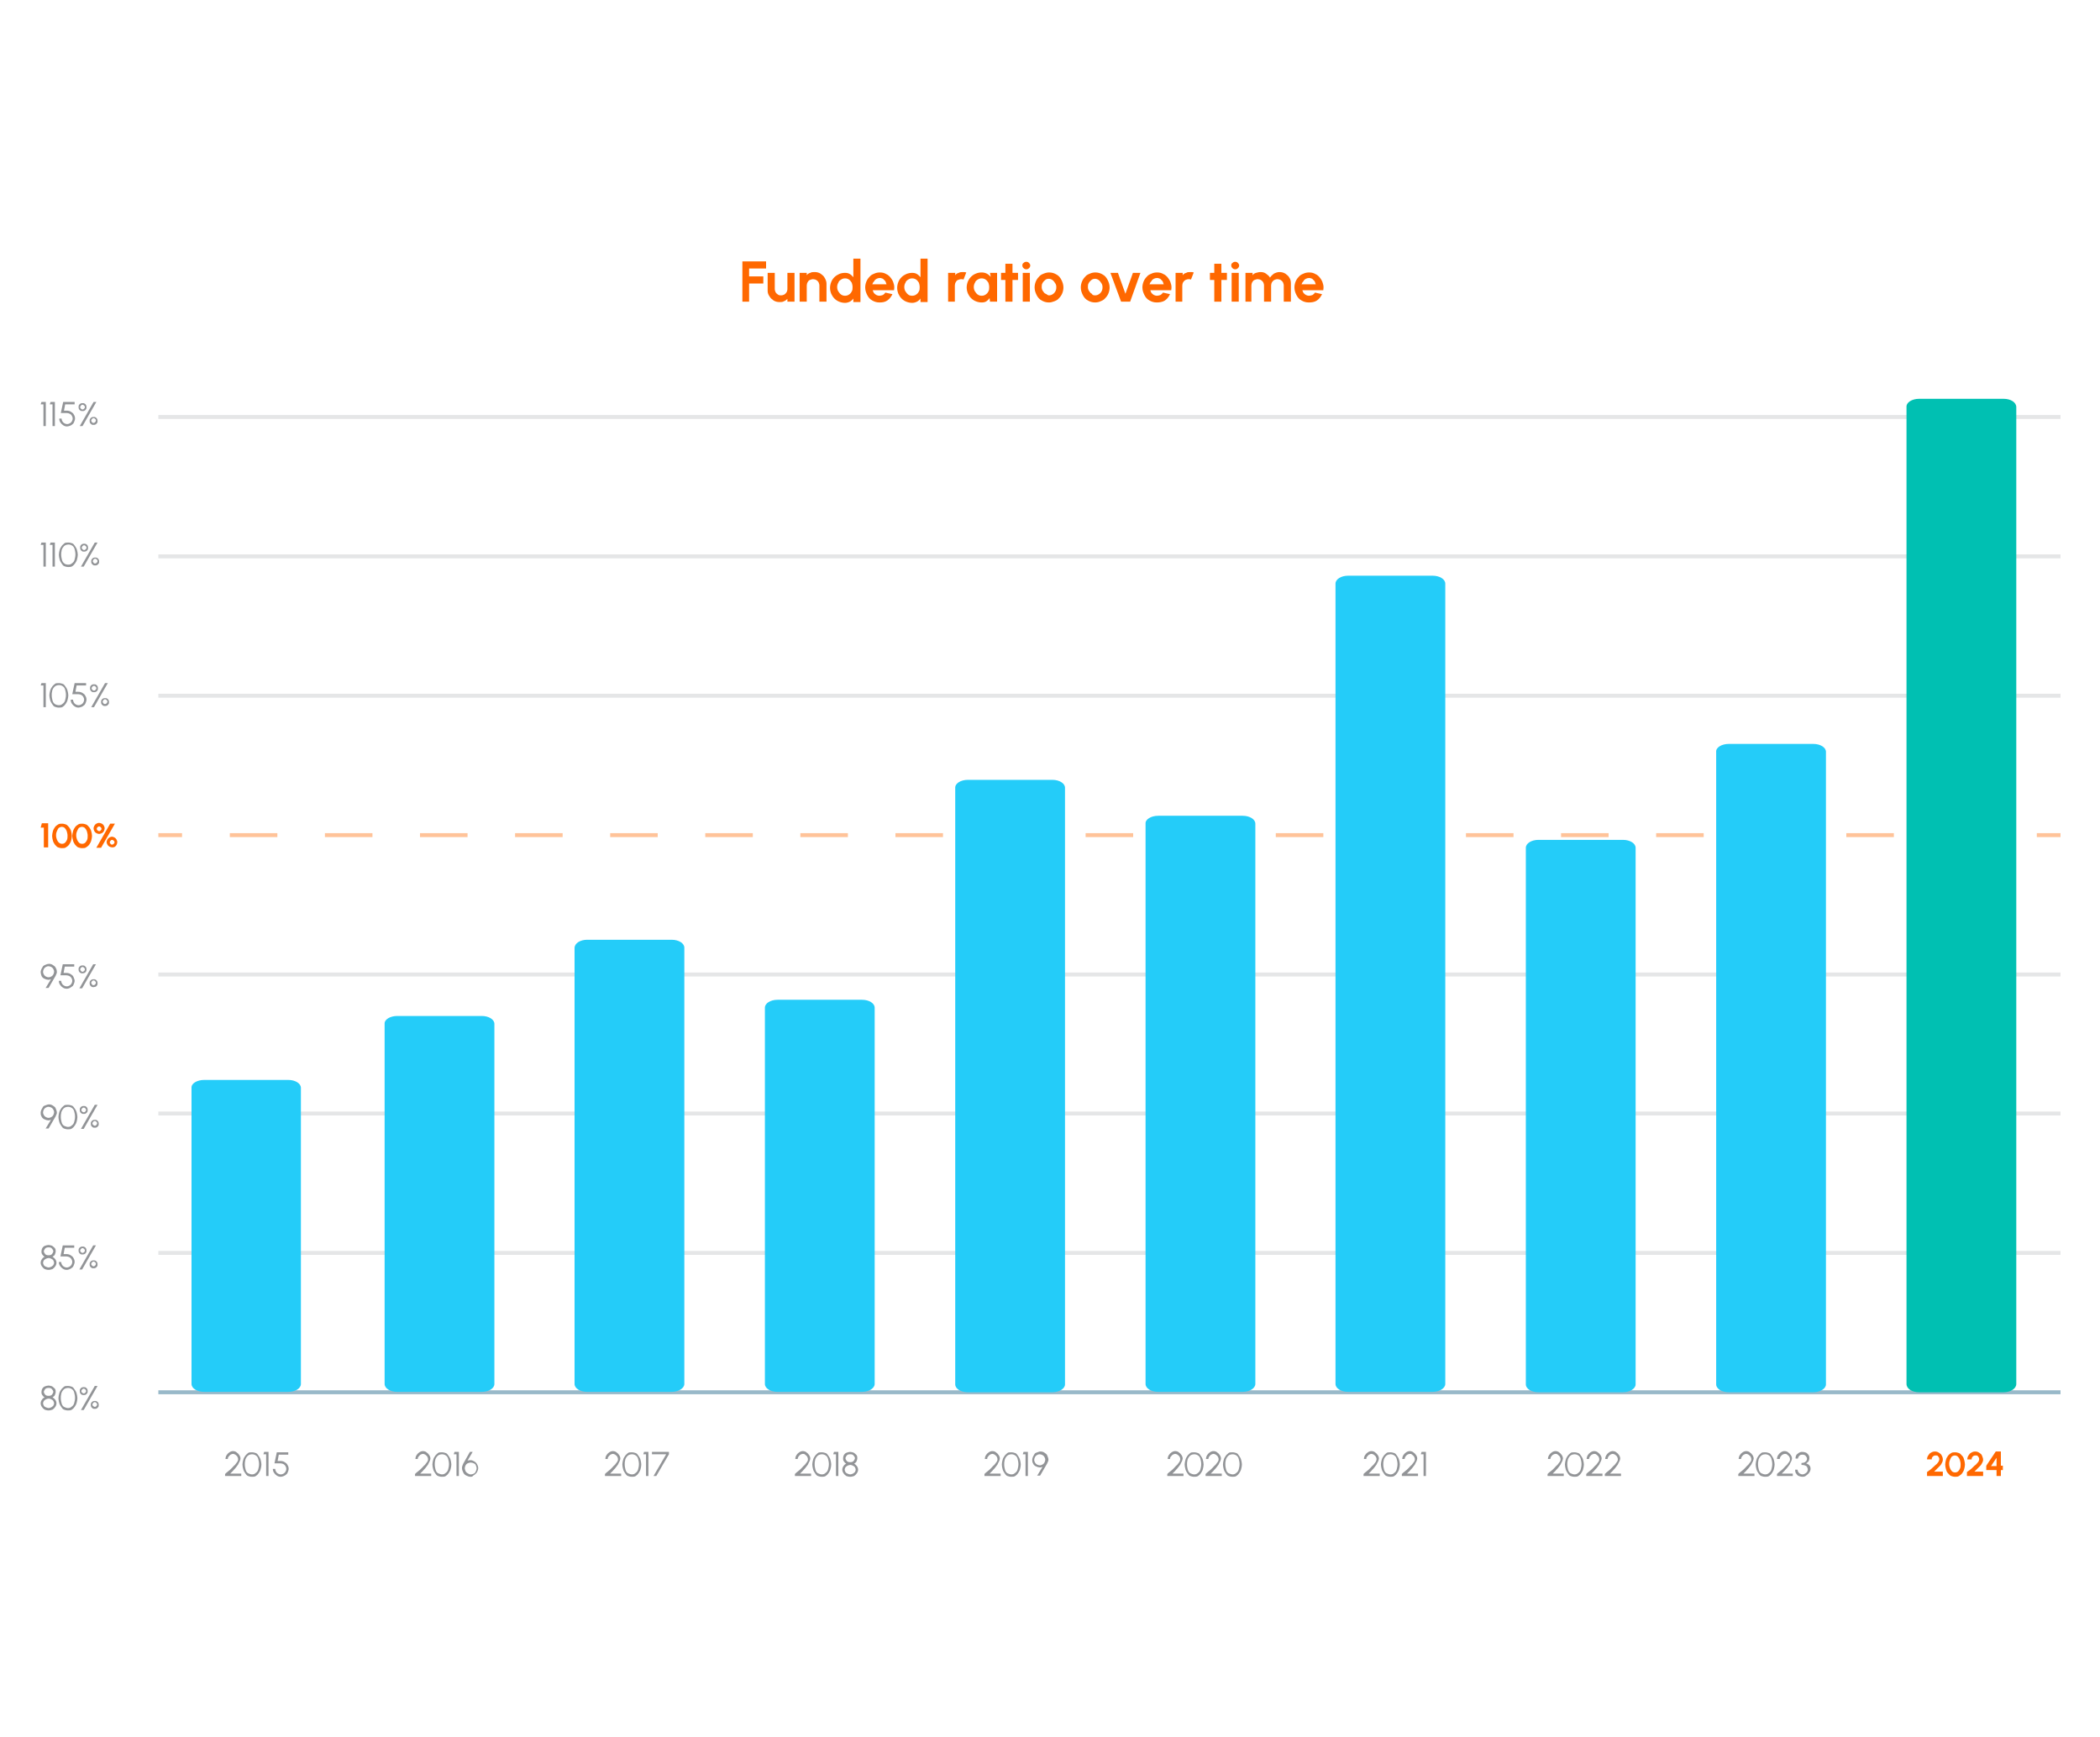 <?xml version="1.0" encoding="UTF-8"?> <svg xmlns="http://www.w3.org/2000/svg" xmlns:xlink="http://www.w3.org/1999/xlink" version="1.1" id="Layer_1" x="0px" y="0px" viewBox="0 0 531.8 440" style="enable-background:new 0 0 531.8 440;" xml:space="preserve"> <style type="text/css"> .st0{enable-background:new ;} .st1{fill:#FF6800;} .st2{fill:#929497;} .st3{fill:none;stroke:#E5E6E7;stroke-miterlimit:10;} .st4{fill:none;stroke:#FFC399;stroke-miterlimit:10;} .st5{fill:none;stroke:#FFC399;stroke-miterlimit:10;stroke-dasharray:12.04,12.04;} .st6{fill:none;stroke:#99B9C9;stroke-miterlimit:10;} .st7{fill:#00C0B2;} .st8{fill:#24CCF9;} </style> <g> <g class="st0"> <path class="st1" d="M188,76.4V66.2h6V68h-4.3V70h3.6v1.8h-3.6v4.6H188z"></path> </g> <g class="st0"> <path class="st1" d="M194.4,73.7v-4.6h1.8v4.1c0,0.3,0.1,0.5,0.2,0.8c0.1,0.2,0.3,0.4,0.6,0.6s0.5,0.2,0.8,0.2 c0.3,0,0.6-0.1,0.8-0.2s0.4-0.3,0.6-0.6c0.1-0.2,0.2-0.5,0.2-0.8v-4.1h1.8l0,7.3h-1.8l0-0.7c-0.3,0.3-0.6,0.5-0.9,0.6 c-0.3,0.2-0.7,0.2-1.1,0.2c-0.5,0-1-0.1-1.5-0.4c-0.4-0.3-0.8-0.6-1-1C194.6,74.7,194.4,74.2,194.4,73.7z"></path> </g> <g class="st0"> <path class="st1" d="M209.3,71.8v4.6h-1.8v-4.1c0-0.3-0.1-0.5-0.2-0.8c-0.1-0.2-0.3-0.4-0.6-0.6c-0.2-0.1-0.5-0.2-0.8-0.2 s-0.5,0.1-0.8,0.2s-0.4,0.3-0.6,0.6c-0.1,0.2-0.2,0.5-0.2,0.8v4.1h-1.8l0-7.3h1.8l0,0.6c0.2-0.3,0.5-0.5,0.9-0.6 c0.3-0.2,0.7-0.2,1.1-0.2c0.5,0,1,0.1,1.5,0.4c0.4,0.3,0.8,0.6,1,1C209.1,70.8,209.3,71.3,209.3,71.8z"></path> </g> <g class="st0"> <path class="st1" d="M216.1,65.5h1.8v11h-1.8v-0.9c-0.2,0.3-0.5,0.6-0.9,0.8c-0.4,0.2-0.8,0.3-1.2,0.3c-0.5,0-1-0.1-1.5-0.3 s-0.9-0.5-1.2-0.8c-0.4-0.4-0.6-0.8-0.8-1.2c-0.2-0.5-0.3-1-0.3-1.5c0-0.5,0.1-1,0.3-1.5c0.2-0.5,0.5-0.9,0.8-1.2 c0.4-0.4,0.8-0.6,1.2-0.8s1-0.3,1.5-0.3c0.5,0,0.9,0.1,1.2,0.3c0.4,0.2,0.6,0.5,0.9,0.8V65.5z M214,74.9c0.4,0,0.7-0.1,1-0.3 c0.3-0.2,0.5-0.4,0.7-0.8c0.2-0.3,0.2-0.7,0.2-1.1c0-0.4-0.1-0.8-0.2-1.1c-0.2-0.3-0.4-0.6-0.7-0.8c-0.3-0.2-0.6-0.3-1-0.3 c-0.4,0-0.7,0.1-1,0.3s-0.6,0.4-0.7,0.8c-0.2,0.3-0.3,0.7-0.3,1.1c0,0.4,0.1,0.8,0.3,1.1c0.2,0.3,0.4,0.6,0.7,0.8 C213.3,74.8,213.6,74.9,214,74.9z"></path> </g> <g class="st0"> <path class="st1" d="M222.7,76.6c-0.7,0-1.3-0.2-1.8-0.5c-0.6-0.3-1-0.8-1.3-1.4c-0.3-0.6-0.5-1.2-0.5-1.9c0-0.5,0.1-1,0.3-1.5 c0.2-0.5,0.5-0.9,0.8-1.2c0.3-0.4,0.7-0.6,1.2-0.8c0.4-0.2,0.9-0.3,1.4-0.3c0.6,0,1.1,0.1,1.6,0.4c0.5,0.2,0.9,0.6,1.2,1 c0.3,0.4,0.6,0.9,0.7,1.4c0.2,0.5,0.2,1.1,0.1,1.7H221c0.1,0.3,0.2,0.5,0.3,0.7c0.2,0.2,0.4,0.4,0.6,0.5c0.2,0.1,0.5,0.2,0.8,0.2 c0.3,0,0.6-0.1,0.9-0.2c0.3-0.2,0.5-0.4,0.6-0.6l1.8,0.4c-0.3,0.6-0.7,1.2-1.3,1.6S223.5,76.6,222.7,76.6z M220.9,72h3.6 c-0.1-0.3-0.2-0.6-0.3-0.8c-0.2-0.2-0.4-0.4-0.6-0.6c-0.3-0.1-0.5-0.2-0.8-0.2s-0.6,0.1-0.8,0.2c-0.2,0.1-0.5,0.3-0.6,0.6 C221.1,71.5,221,71.7,220.9,72z"></path> </g> <g class="st0"> <path class="st1" d="M233.1,65.5h1.8v11h-1.8v-0.9c-0.2,0.3-0.5,0.6-0.9,0.8c-0.4,0.2-0.8,0.3-1.2,0.3c-0.5,0-1-0.1-1.5-0.3 c-0.5-0.2-0.9-0.5-1.2-0.8c-0.4-0.4-0.6-0.8-0.8-1.2c-0.2-0.5-0.3-1-0.3-1.5c0-0.5,0.1-1,0.3-1.5c0.2-0.5,0.5-0.9,0.8-1.2 c0.4-0.4,0.8-0.6,1.2-0.8c0.5-0.2,1-0.3,1.5-0.3c0.5,0,0.9,0.1,1.2,0.3c0.4,0.2,0.6,0.5,0.9,0.8V65.5z M231,74.9 c0.4,0,0.7-0.1,1-0.3c0.3-0.2,0.5-0.4,0.7-0.8c0.2-0.3,0.2-0.7,0.2-1.1c0-0.4-0.1-0.8-0.2-1.1c-0.2-0.3-0.4-0.6-0.7-0.8 c-0.3-0.2-0.6-0.3-1-0.3c-0.4,0-0.7,0.1-1,0.3c-0.3,0.2-0.6,0.4-0.7,0.8c-0.2,0.3-0.3,0.7-0.3,1.1c0,0.4,0.1,0.8,0.3,1.1 s0.4,0.6,0.7,0.8C230.2,74.8,230.6,74.9,231,74.9z"></path> </g> <g class="st0"> <path class="st1" d="M240.1,76.4l0-7.3h1.8l0,0.6c0.2-0.3,0.5-0.5,0.9-0.6c0.3-0.2,0.7-0.2,1.1-0.2c0.3,0,0.5,0,0.8,0.1l-0.7,1.8 c-0.2-0.1-0.4-0.1-0.6-0.1c-0.3,0-0.5,0.1-0.8,0.2s-0.4,0.3-0.6,0.6c-0.1,0.2-0.2,0.5-0.2,0.8v4.1H240.1z"></path> </g> <g class="st0"> <path class="st1" d="M250.7,69.1h1.8v7.3h-1.8l-0.1-0.9c-0.2,0.3-0.5,0.6-0.8,0.8s-0.7,0.3-1.2,0.3c-0.5,0-1-0.1-1.5-0.3 c-0.5-0.2-0.9-0.5-1.2-0.8c-0.4-0.4-0.6-0.8-0.8-1.2c-0.2-0.5-0.3-1-0.3-1.5c0-0.5,0.1-1,0.3-1.5c0.2-0.5,0.5-0.9,0.8-1.2 c0.3-0.3,0.7-0.6,1.2-0.8c0.5-0.2,0.9-0.3,1.5-0.3c0.5,0,0.9,0.1,1.3,0.3c0.4,0.2,0.7,0.5,1,0.8L250.7,69.1z M248.6,74.9 c0.4,0,0.7-0.1,1-0.3c0.3-0.2,0.5-0.4,0.7-0.8c0.2-0.3,0.2-0.7,0.2-1.1c0-0.4-0.1-0.8-0.2-1.1c-0.2-0.3-0.4-0.6-0.7-0.8 c-0.3-0.2-0.6-0.3-1-0.3c-0.4,0-0.7,0.1-1,0.3s-0.6,0.4-0.7,0.8c-0.2,0.3-0.3,0.7-0.3,1.1c0,0.4,0.1,0.8,0.3,1.1 c0.2,0.3,0.4,0.6,0.7,0.8C247.9,74.8,248.2,74.9,248.6,74.9z"></path> </g> <g class="st0"> <path class="st1" d="M257.8,70.9h-1.4v5.5h-1.8v-5.5h-1.1v-1.8h1.1v-2.3h1.8v2.3h1.4V70.9z"></path> </g> <g class="st0"> <path class="st1" d="M259.9,68.2c-0.3,0-0.5-0.1-0.7-0.3s-0.3-0.4-0.3-0.7c0-0.3,0.1-0.5,0.3-0.6c0.2-0.2,0.4-0.3,0.7-0.3 s0.5,0.1,0.7,0.3c0.2,0.2,0.3,0.4,0.3,0.6c0,0.3-0.1,0.5-0.3,0.7C260.4,68.1,260.2,68.2,259.9,68.2z M259,69.1h1.8v7.3H259V69.1z"></path> </g> <g class="st0"> <path class="st1" d="M265.6,76.6c-0.7,0-1.3-0.2-1.8-0.5c-0.6-0.3-1-0.8-1.3-1.4c-0.3-0.6-0.5-1.2-0.5-1.9c0-0.5,0.1-1,0.3-1.5 s0.5-0.9,0.8-1.2c0.3-0.4,0.7-0.6,1.2-0.8s0.9-0.3,1.4-0.3c0.7,0,1.3,0.2,1.8,0.5c0.6,0.3,1,0.8,1.3,1.4c0.3,0.6,0.5,1.2,0.5,1.9 c0,0.5-0.1,1-0.3,1.5c-0.2,0.5-0.5,0.9-0.8,1.2c-0.3,0.4-0.7,0.6-1.2,0.8S266.1,76.6,265.6,76.6z M265.6,74.8c0.4,0,0.7-0.1,1-0.3 s0.5-0.4,0.7-0.8s0.2-0.7,0.2-1c0-0.4-0.1-0.7-0.3-1c-0.2-0.3-0.4-0.6-0.7-0.8s-0.6-0.3-0.9-0.3c-0.4,0-0.7,0.1-0.9,0.3 s-0.5,0.4-0.7,0.8c-0.2,0.3-0.2,0.7-0.2,1c0,0.4,0.1,0.7,0.3,1s0.4,0.6,0.7,0.7S265.3,74.8,265.6,74.8z"></path> </g> <g class="st0"> <path class="st1" d="M277.3,76.6c-0.7,0-1.3-0.2-1.8-0.5c-0.6-0.3-1-0.8-1.3-1.4c-0.3-0.6-0.5-1.2-0.5-1.9c0-0.5,0.1-1,0.3-1.5 c0.2-0.5,0.5-0.9,0.8-1.2c0.3-0.4,0.7-0.6,1.2-0.8c0.4-0.2,0.9-0.3,1.4-0.3c0.7,0,1.3,0.2,1.8,0.5c0.6,0.3,1,0.8,1.3,1.4 s0.5,1.2,0.5,1.9c0,0.5-0.1,1-0.3,1.5c-0.2,0.5-0.5,0.9-0.8,1.2c-0.3,0.4-0.7,0.6-1.2,0.8C278.3,76.5,277.8,76.6,277.3,76.6z M277.3,74.8c0.4,0,0.7-0.1,1-0.3s0.5-0.4,0.7-0.8s0.2-0.7,0.2-1c0-0.4-0.1-0.7-0.3-1c-0.2-0.3-0.4-0.6-0.7-0.8s-0.6-0.3-0.9-0.3 c-0.3,0-0.7,0.1-0.9,0.3s-0.5,0.4-0.7,0.8c-0.2,0.3-0.2,0.7-0.2,1c0,0.4,0.1,0.7,0.3,1c0.2,0.3,0.4,0.6,0.7,0.7 C276.6,74.7,276.9,74.8,277.3,74.8z"></path> <path class="st1" d="M286.2,76.4h-2.3l-2.7-7.3h1.9l1.9,5.3l1.9-5.3h1.9L286.2,76.4z"></path> </g> <g class="st0"> <path class="st1" d="M292.9,76.6c-0.7,0-1.3-0.2-1.8-0.5c-0.6-0.3-1-0.8-1.3-1.4c-0.3-0.6-0.5-1.2-0.5-1.9c0-0.5,0.1-1,0.3-1.5 c0.2-0.5,0.5-0.9,0.8-1.2c0.3-0.4,0.7-0.6,1.2-0.8c0.4-0.2,0.9-0.3,1.4-0.3c0.6,0,1.1,0.1,1.6,0.4c0.5,0.2,0.9,0.6,1.2,1 c0.3,0.4,0.6,0.9,0.7,1.4c0.2,0.5,0.2,1.1,0.1,1.7h-5.3c0.1,0.3,0.2,0.5,0.3,0.7c0.2,0.2,0.4,0.4,0.6,0.5c0.2,0.1,0.5,0.2,0.8,0.2 c0.3,0,0.6-0.1,0.9-0.2c0.3-0.2,0.5-0.4,0.6-0.6l1.8,0.4c-0.3,0.6-0.7,1.2-1.3,1.6S293.6,76.6,292.9,76.6z M291.1,72h3.6 c-0.1-0.3-0.2-0.6-0.3-0.8c-0.2-0.2-0.4-0.4-0.6-0.6c-0.3-0.1-0.5-0.2-0.8-0.2s-0.6,0.1-0.8,0.2c-0.2,0.1-0.5,0.3-0.6,0.6 C291.3,71.5,291.2,71.7,291.1,72z"></path> </g> <g class="st0"> <path class="st1" d="M297.7,76.4l0-7.3h1.8l0,0.6c0.2-0.3,0.5-0.5,0.9-0.6c0.3-0.2,0.7-0.2,1.1-0.2c0.3,0,0.5,0,0.8,0.1l-0.7,1.8 c-0.2-0.1-0.4-0.1-0.6-0.1c-0.3,0-0.5,0.1-0.8,0.2c-0.2,0.1-0.4,0.3-0.6,0.6c-0.1,0.2-0.2,0.5-0.2,0.8v4.1H297.7z"></path> </g> <g class="st0"> <path class="st1" d="M310.7,70.9h-1.4v5.5h-1.8v-5.5h-1.1v-1.8h1.1v-2.3h1.8v2.3h1.4V70.9z"></path> </g> <g class="st0"> <path class="st1" d="M312.8,68.2c-0.3,0-0.5-0.1-0.7-0.3s-0.3-0.4-0.3-0.7c0-0.3,0.1-0.5,0.3-0.6c0.2-0.2,0.4-0.3,0.7-0.3 s0.5,0.1,0.7,0.3c0.2,0.2,0.3,0.4,0.3,0.6c0,0.3-0.1,0.5-0.3,0.7C313.3,68.1,313.1,68.2,312.8,68.2z M311.9,69.1h1.8v7.3h-1.8 V69.1z"></path> </g> <g class="st0"> <path class="st1" d="M315.4,76.4v-7.3h1.8v0.6c0.2-0.3,0.5-0.5,0.9-0.6s0.7-0.2,1.1-0.2c0.5,0,1,0.1,1.4,0.4s0.8,0.6,1,1 c0.3-0.4,0.6-0.7,1-1c0.4-0.2,0.9-0.4,1.4-0.4c0.5,0,1,0.1,1.5,0.4c0.4,0.3,0.8,0.6,1,1c0.3,0.4,0.4,0.9,0.4,1.5v4.6h-1.8v-4.1 c0-0.3-0.1-0.5-0.2-0.8c-0.1-0.2-0.3-0.4-0.6-0.6c-0.2-0.1-0.5-0.2-0.8-0.2s-0.5,0.1-0.8,0.2c-0.2,0.1-0.4,0.3-0.6,0.6 c-0.1,0.2-0.2,0.5-0.2,0.8v4.1h-1.8v-4.1c0-0.3-0.1-0.6-0.2-0.8c-0.1-0.2-0.3-0.4-0.6-0.6c-0.2-0.1-0.5-0.2-0.8-0.2 c-0.3,0-0.5,0.1-0.8,0.2s-0.4,0.3-0.6,0.6c-0.1,0.2-0.2,0.5-0.2,0.8v4.1H315.4z"></path> </g> <g class="st0"> <path class="st1" d="M331.4,76.6c-0.7,0-1.3-0.2-1.8-0.5c-0.6-0.3-1-0.8-1.3-1.4c-0.3-0.6-0.5-1.2-0.5-1.9c0-0.5,0.1-1,0.3-1.5 c0.2-0.5,0.5-0.9,0.8-1.2c0.3-0.4,0.7-0.6,1.2-0.8c0.4-0.2,0.9-0.3,1.4-0.3c0.6,0,1.1,0.1,1.6,0.4c0.5,0.2,0.9,0.6,1.2,1 c0.3,0.4,0.6,0.9,0.7,1.4c0.2,0.5,0.2,1.1,0.1,1.7h-5.3c0.1,0.3,0.2,0.5,0.3,0.7c0.2,0.2,0.4,0.4,0.6,0.5c0.2,0.1,0.5,0.2,0.8,0.2 c0.3,0,0.6-0.1,0.9-0.2c0.3-0.2,0.5-0.4,0.6-0.6l1.8,0.4c-0.3,0.6-0.7,1.2-1.3,1.6S332.2,76.6,331.4,76.6z M329.6,72h3.6 c-0.1-0.3-0.2-0.6-0.3-0.8c-0.2-0.2-0.4-0.4-0.6-0.6c-0.3-0.1-0.5-0.2-0.8-0.2s-0.6,0.1-0.8,0.2c-0.2,0.1-0.5,0.3-0.6,0.6 C329.8,71.5,329.7,71.7,329.6,72z"></path> </g> </g> <g> <g class="st0"> <path class="st2" d="M12.3,321.6c-0.4,0-0.7-0.1-1-0.2c-0.3-0.2-0.5-0.4-0.7-0.7s-0.3-0.6-0.3-0.9c0-0.3,0.1-0.6,0.3-0.9 c0.2-0.3,0.4-0.5,0.7-0.6c-0.2-0.1-0.4-0.3-0.6-0.6s-0.2-0.5-0.2-0.8c0-0.3,0.1-0.6,0.2-0.8c0.2-0.3,0.4-0.5,0.7-0.6 s0.6-0.2,0.9-0.2s0.6,0.1,0.9,0.2c0.3,0.2,0.5,0.4,0.7,0.6c0.2,0.3,0.2,0.5,0.2,0.8c0,0.3-0.1,0.5-0.2,0.8s-0.4,0.4-0.6,0.6 c0.3,0.1,0.5,0.4,0.7,0.6c0.2,0.3,0.3,0.6,0.3,0.9c0,0.3-0.1,0.6-0.3,0.9c-0.2,0.3-0.4,0.5-0.7,0.7 C13,321.5,12.7,321.6,12.3,321.6z M12.3,321c0.2,0,0.5-0.1,0.7-0.2c0.2-0.1,0.4-0.3,0.5-0.4c0.1-0.2,0.2-0.4,0.2-0.6 c0-0.2-0.1-0.4-0.2-0.6c-0.1-0.2-0.3-0.3-0.5-0.4c-0.2-0.1-0.4-0.2-0.7-0.2c-0.2,0-0.5,0.1-0.7,0.2c-0.2,0.1-0.4,0.3-0.5,0.4 c-0.1,0.2-0.2,0.4-0.2,0.6c0,0.2,0.1,0.4,0.2,0.6c0.1,0.2,0.3,0.3,0.5,0.4C11.9,320.9,12.1,321,12.3,321z M12.3,317.9 c0.2,0,0.4,0,0.6-0.1s0.3-0.2,0.4-0.4c0.1-0.2,0.2-0.3,0.2-0.5s-0.1-0.4-0.2-0.5s-0.2-0.3-0.4-0.4s-0.4-0.1-0.6-0.1 c-0.2,0-0.4,0-0.6,0.1c-0.2,0.1-0.3,0.2-0.4,0.4c-0.1,0.2-0.2,0.3-0.2,0.5s0.1,0.4,0.2,0.5c0.1,0.2,0.2,0.3,0.4,0.4 C11.9,317.9,12.1,317.9,12.3,317.9z"></path> <path class="st2" d="M16.9,321.6c-0.4,0-0.7-0.1-1-0.3c-0.3-0.2-0.5-0.4-0.7-0.7c-0.2-0.3-0.3-0.6-0.3-1h0.6 c0,0.3,0.1,0.5,0.2,0.7c0.1,0.2,0.3,0.4,0.5,0.5c0.2,0.1,0.4,0.2,0.7,0.2c0.3,0,0.5-0.1,0.7-0.2c0.2-0.1,0.4-0.3,0.5-0.5 c0.1-0.2,0.2-0.4,0.2-0.7c0-0.3-0.1-0.5-0.2-0.7c-0.1-0.2-0.3-0.4-0.5-0.5c-0.2-0.1-0.5-0.2-0.8-0.2h-1.5l0.6-2.8h2.9v0.6h-2.4 l-0.3,1.6l0.7,0c0.4,0,0.8,0.1,1.1,0.3c0.3,0.2,0.6,0.4,0.7,0.7c0.2,0.3,0.3,0.6,0.3,1c0,0.3-0.1,0.5-0.2,0.8 c-0.1,0.2-0.2,0.5-0.4,0.6c-0.2,0.2-0.4,0.3-0.6,0.4C17.5,321.5,17.2,321.6,16.9,321.6z"></path> <path class="st2" d="M20.9,317.7c-0.2,0-0.4,0-0.5-0.1c-0.2-0.1-0.3-0.2-0.4-0.4s-0.1-0.3-0.1-0.5c0-0.2,0-0.4,0.1-0.5 c0.1-0.2,0.2-0.3,0.4-0.4c0.2-0.1,0.3-0.1,0.5-0.1c0.2,0,0.4,0,0.5,0.1c0.2,0.1,0.3,0.2,0.4,0.4c0.1,0.2,0.1,0.3,0.1,0.5 c0,0.2,0,0.4-0.1,0.5c-0.1,0.2-0.2,0.3-0.4,0.4C21.2,317.7,21,317.7,20.9,317.7z M20.1,321.5l3.5-6.1h0.7l-3.5,6.1H20.1z M20.9,317.3c0.2,0,0.3-0.1,0.4-0.2c0.1-0.1,0.2-0.2,0.2-0.4c0-0.2-0.1-0.3-0.2-0.4c-0.1-0.1-0.2-0.2-0.4-0.2 c-0.2,0-0.3,0.1-0.4,0.2c-0.1,0.1-0.2,0.3-0.2,0.4c0,0.2,0.1,0.3,0.2,0.4S20.7,317.3,20.9,317.3z M23.7,321.2 c-0.2,0-0.4,0-0.5-0.1s-0.3-0.2-0.4-0.4s-0.1-0.3-0.1-0.5c0-0.2,0-0.4,0.1-0.5c0.1-0.2,0.2-0.3,0.4-0.4c0.2-0.1,0.3-0.1,0.5-0.1 c0.2,0,0.4,0,0.5,0.1c0.2,0.1,0.3,0.2,0.4,0.4s0.1,0.3,0.1,0.5c0,0.2,0,0.4-0.1,0.5s-0.2,0.3-0.4,0.4S23.9,321.2,23.7,321.2z M23.7,320.7c0.2,0,0.3-0.1,0.4-0.2c0.1-0.1,0.2-0.3,0.2-0.4c0-0.2-0.1-0.3-0.2-0.4c-0.1-0.1-0.2-0.2-0.4-0.2 c-0.2,0-0.3,0.1-0.4,0.2c-0.1,0.1-0.2,0.3-0.2,0.4c0,0.2,0.1,0.3,0.2,0.4C23.4,320.6,23.5,320.7,23.7,320.7z"></path> </g> <g class="st0"> <path class="st2" d="M12.3,357.2c-0.4,0-0.7-0.1-1-0.2c-0.3-0.2-0.5-0.4-0.7-0.7s-0.3-0.6-0.3-0.9c0-0.3,0.1-0.6,0.3-0.9 c0.2-0.3,0.4-0.5,0.7-0.6c-0.2-0.1-0.4-0.3-0.6-0.6s-0.2-0.5-0.2-0.8c0-0.3,0.1-0.6,0.2-0.8c0.2-0.3,0.4-0.5,0.7-0.6 s0.6-0.2,0.9-0.2s0.6,0.1,0.9,0.2c0.3,0.2,0.5,0.4,0.7,0.6c0.2,0.3,0.2,0.5,0.2,0.8c0,0.3-0.1,0.5-0.2,0.8s-0.4,0.4-0.6,0.6 c0.3,0.1,0.5,0.4,0.7,0.6c0.2,0.3,0.3,0.6,0.3,0.9c0,0.3-0.1,0.6-0.3,0.9c-0.2,0.3-0.4,0.5-0.7,0.7 C13,357.1,12.7,357.2,12.3,357.2z M12.3,356.6c0.2,0,0.5-0.1,0.7-0.2c0.2-0.1,0.4-0.3,0.5-0.4c0.1-0.2,0.2-0.4,0.2-0.6 c0-0.2-0.1-0.4-0.2-0.6c-0.1-0.2-0.3-0.3-0.5-0.4c-0.2-0.1-0.4-0.2-0.7-0.2c-0.2,0-0.5,0.1-0.7,0.2c-0.2,0.1-0.4,0.3-0.5,0.4 c-0.1,0.2-0.2,0.4-0.2,0.6c0,0.2,0.1,0.4,0.2,0.6c0.1,0.2,0.3,0.3,0.5,0.4C11.9,356.5,12.1,356.6,12.3,356.6z M12.3,353.5 c0.2,0,0.4,0,0.6-0.1s0.3-0.2,0.4-0.4c0.1-0.2,0.2-0.3,0.2-0.5s-0.1-0.4-0.2-0.5s-0.2-0.3-0.4-0.4s-0.4-0.1-0.6-0.1 c-0.2,0-0.4,0-0.6,0.1c-0.2,0.1-0.3,0.2-0.4,0.4c-0.1,0.2-0.2,0.3-0.2,0.5s0.1,0.4,0.2,0.5c0.1,0.2,0.2,0.3,0.4,0.4 C11.9,353.5,12.1,353.5,12.3,353.5z"></path> <path class="st2" d="M17.2,357.2c-0.4,0-0.7-0.1-1-0.2s-0.5-0.4-0.7-0.7c-0.2-0.3-0.4-0.6-0.5-1c-0.1-0.4-0.2-0.8-0.2-1.2 c0-0.4,0.1-0.8,0.2-1.2c0.1-0.4,0.3-0.7,0.5-1c0.2-0.3,0.5-0.5,0.7-0.7s0.6-0.2,1-0.2c0.4,0,0.7,0.1,1,0.2s0.5,0.4,0.7,0.7 c0.2,0.3,0.4,0.6,0.5,1c0.1,0.4,0.2,0.8,0.2,1.2c0,0.4-0.1,0.8-0.2,1.2s-0.3,0.7-0.5,1c-0.2,0.3-0.4,0.5-0.7,0.7 S17.6,357.2,17.2,357.2z M17.2,356.6c0.4,0,0.7-0.1,1-0.4c0.3-0.2,0.5-0.5,0.6-0.9c0.1-0.4,0.2-0.8,0.2-1.3c0-0.5-0.1-0.9-0.2-1.3 c-0.1-0.4-0.3-0.7-0.6-0.9c-0.3-0.2-0.6-0.3-1-0.3c-0.3,0-0.6,0.1-0.8,0.2c-0.2,0.1-0.4,0.3-0.6,0.6c-0.1,0.2-0.3,0.5-0.3,0.8 c-0.1,0.3-0.1,0.6-0.1,1c0,0.5,0.1,0.9,0.2,1.3s0.3,0.7,0.6,0.9C16.5,356.4,16.8,356.6,17.2,356.6z"></path> <path class="st2" d="M21.2,353.3c-0.2,0-0.4,0-0.5-0.1c-0.2-0.1-0.3-0.2-0.4-0.4s-0.1-0.3-0.1-0.5c0-0.2,0-0.4,0.1-0.5 c0.1-0.2,0.2-0.3,0.4-0.4c0.2-0.1,0.3-0.1,0.5-0.1c0.2,0,0.4,0,0.5,0.1c0.2,0.1,0.3,0.2,0.4,0.4c0.1,0.2,0.1,0.3,0.1,0.5 c0,0.2,0,0.4-0.1,0.5c-0.1,0.2-0.2,0.3-0.4,0.4C21.6,353.3,21.4,353.3,21.2,353.3z M20.5,357.1l3.5-6.1h0.7l-3.5,6.1H20.5z M21.2,352.9c0.2,0,0.3-0.1,0.4-0.2c0.1-0.1,0.2-0.2,0.2-0.4c0-0.2-0.1-0.3-0.2-0.4c-0.1-0.1-0.2-0.2-0.4-0.2 c-0.2,0-0.3,0.1-0.4,0.2c-0.1,0.1-0.2,0.3-0.2,0.4c0,0.2,0.1,0.3,0.2,0.4S21.1,352.9,21.2,352.9z M24,356.8c-0.2,0-0.4,0-0.5-0.1 s-0.3-0.2-0.4-0.4s-0.1-0.3-0.1-0.5c0-0.2,0-0.4,0.1-0.5c0.1-0.2,0.2-0.3,0.4-0.4c0.2-0.1,0.3-0.1,0.5-0.1c0.2,0,0.4,0,0.5,0.1 c0.2,0.1,0.3,0.2,0.4,0.4s0.1,0.3,0.1,0.5c0,0.2,0,0.4-0.1,0.5s-0.2,0.3-0.4,0.4S24.2,356.8,24,356.8z M24,356.3 c0.2,0,0.3-0.1,0.4-0.2c0.1-0.1,0.2-0.3,0.2-0.4c0-0.2-0.1-0.3-0.2-0.4c-0.1-0.1-0.2-0.2-0.4-0.2c-0.2,0-0.3,0.1-0.4,0.2 c-0.1,0.1-0.2,0.3-0.2,0.4c0,0.2,0.1,0.3,0.2,0.4C23.7,356.2,23.9,356.3,24,356.3z"></path> </g> <g class="st0"> <path class="st2" d="M11.5,285.9l1.4-2.3c-0.3,0.1-0.6,0.2-0.9,0.1c-0.3,0-0.6-0.2-0.9-0.3c-0.3-0.2-0.5-0.4-0.6-0.7 c-0.2-0.3-0.2-0.6-0.2-0.9c0-0.3,0.1-0.5,0.2-0.8c0.1-0.2,0.3-0.5,0.4-0.7s0.4-0.3,0.7-0.4s0.5-0.2,0.8-0.2c0.4,0,0.7,0.1,1,0.3 s0.6,0.4,0.7,0.7s0.3,0.7,0.3,1c0,0.2,0,0.4-0.1,0.5c-0.1,0.2-0.1,0.3-0.2,0.5l-1.8,3.1H11.5z M12.3,283.1c0.3,0,0.5-0.1,0.7-0.2 c0.2-0.1,0.4-0.3,0.5-0.5s0.2-0.5,0.2-0.7c0-0.3-0.1-0.5-0.2-0.7s-0.3-0.4-0.5-0.5c-0.2-0.1-0.5-0.2-0.7-0.2 c-0.3,0-0.5,0.1-0.7,0.2c-0.2,0.1-0.4,0.3-0.5,0.5s-0.2,0.5-0.2,0.7c0,0.3,0.1,0.5,0.2,0.7c0.1,0.2,0.3,0.4,0.5,0.5 C11.8,283,12,283.1,12.3,283.1z"></path> <path class="st2" d="M17.2,286c-0.4,0-0.7-0.1-1-0.2s-0.5-0.4-0.7-0.7c-0.2-0.3-0.4-0.6-0.5-1c-0.1-0.4-0.2-0.8-0.2-1.2 c0-0.4,0.1-0.8,0.2-1.2c0.1-0.4,0.3-0.7,0.5-1c0.2-0.3,0.5-0.5,0.7-0.7s0.6-0.2,1-0.2c0.4,0,0.7,0.1,1,0.2s0.5,0.4,0.7,0.7 c0.2,0.3,0.4,0.6,0.5,1c0.1,0.4,0.2,0.8,0.2,1.2c0,0.4-0.1,0.8-0.2,1.2s-0.3,0.7-0.5,1c-0.2,0.3-0.4,0.5-0.7,0.7 S17.6,286,17.2,286z M17.2,285.4c0.4,0,0.7-0.1,1-0.4c0.3-0.2,0.5-0.5,0.6-0.9c0.1-0.4,0.2-0.8,0.2-1.3c0-0.5-0.1-0.9-0.2-1.3 c-0.1-0.4-0.3-0.7-0.6-0.9c-0.3-0.2-0.6-0.3-1-0.3c-0.3,0-0.6,0.1-0.8,0.2c-0.2,0.1-0.4,0.3-0.6,0.6c-0.1,0.2-0.3,0.5-0.3,0.8 c-0.1,0.3-0.1,0.6-0.1,1c0,0.5,0.1,0.9,0.2,1.3s0.3,0.7,0.6,0.9C16.5,285.2,16.8,285.4,17.2,285.4z"></path> <path class="st2" d="M21.2,282.1c-0.2,0-0.4,0-0.5-0.1c-0.2-0.1-0.3-0.2-0.4-0.4s-0.1-0.3-0.1-0.5c0-0.2,0-0.4,0.1-0.5 c0.1-0.2,0.2-0.3,0.4-0.4c0.2-0.1,0.3-0.1,0.5-0.1c0.2,0,0.4,0,0.5,0.1c0.2,0.1,0.3,0.2,0.4,0.4c0.1,0.2,0.1,0.3,0.1,0.5 c0,0.2,0,0.4-0.1,0.5c-0.1,0.2-0.2,0.3-0.4,0.4C21.6,282.1,21.4,282.1,21.2,282.1z M20.5,285.9l3.5-6.1h0.7l-3.5,6.1H20.5z M21.2,281.7c0.2,0,0.3-0.1,0.4-0.2c0.1-0.1,0.2-0.2,0.2-0.4c0-0.2-0.1-0.3-0.2-0.4c-0.1-0.1-0.2-0.2-0.4-0.2 c-0.2,0-0.3,0.1-0.4,0.2c-0.1,0.1-0.2,0.3-0.2,0.4c0,0.2,0.1,0.3,0.2,0.4S21.1,281.7,21.2,281.7z M24,285.6c-0.2,0-0.4,0-0.5-0.1 s-0.3-0.2-0.4-0.4s-0.1-0.3-0.1-0.5c0-0.2,0-0.4,0.1-0.5c0.1-0.2,0.2-0.3,0.4-0.4c0.2-0.1,0.3-0.1,0.5-0.1c0.2,0,0.4,0,0.5,0.1 c0.2,0.1,0.3,0.2,0.4,0.4s0.1,0.3,0.1,0.5c0,0.2,0,0.4-0.1,0.5s-0.2,0.3-0.4,0.4S24.2,285.6,24,285.6z M24,285.1 c0.2,0,0.3-0.1,0.4-0.2c0.1-0.1,0.2-0.3,0.2-0.4c0-0.2-0.1-0.3-0.2-0.4c-0.1-0.1-0.2-0.2-0.4-0.2c-0.2,0-0.3,0.1-0.4,0.2 c-0.1,0.1-0.2,0.3-0.2,0.4c0,0.2,0.1,0.3,0.2,0.4C23.7,285,23.9,285.1,24,285.1z"></path> </g> <g class="st0"> <path class="st2" d="M11.5,250.3l1.4-2.3c-0.3,0.1-0.6,0.2-0.9,0.1c-0.3,0-0.6-0.2-0.9-0.3c-0.3-0.2-0.5-0.4-0.6-0.7 s-0.2-0.6-0.2-0.9c0-0.3,0.1-0.5,0.2-0.8c0.1-0.2,0.3-0.5,0.4-0.7c0.2-0.2,0.4-0.3,0.7-0.4c0.2-0.1,0.5-0.2,0.8-0.2 c0.4,0,0.7,0.1,1,0.3s0.6,0.4,0.7,0.7c0.2,0.3,0.3,0.7,0.3,1c0,0.2,0,0.4-0.1,0.5c-0.1,0.2-0.1,0.3-0.2,0.5l-1.8,3.1H11.5z M12.3,247.5c0.3,0,0.5-0.1,0.7-0.2c0.2-0.1,0.4-0.3,0.5-0.5s0.2-0.5,0.2-0.7c0-0.3-0.1-0.5-0.2-0.7c-0.1-0.2-0.3-0.4-0.5-0.5 c-0.2-0.1-0.5-0.2-0.7-0.2c-0.3,0-0.5,0.1-0.7,0.2c-0.2,0.1-0.4,0.3-0.5,0.5s-0.2,0.5-0.2,0.7c0,0.3,0.1,0.5,0.2,0.7 s0.3,0.4,0.5,0.5C11.8,247.4,12,247.5,12.3,247.5z"></path> <path class="st2" d="M16.9,250.4c-0.4,0-0.7-0.1-1-0.3c-0.3-0.2-0.5-0.4-0.7-0.7s-0.3-0.6-0.3-1h0.6c0,0.3,0.1,0.5,0.2,0.7 c0.1,0.2,0.3,0.4,0.5,0.5c0.2,0.1,0.4,0.2,0.7,0.2c0.3,0,0.5-0.1,0.7-0.2c0.2-0.1,0.4-0.3,0.5-0.5c0.1-0.2,0.2-0.4,0.2-0.7 s-0.1-0.5-0.2-0.7c-0.1-0.2-0.3-0.4-0.5-0.5c-0.2-0.1-0.5-0.2-0.8-0.2h-1.5l0.6-2.8h2.9v0.6h-2.4l-0.3,1.6l0.7,0 c0.4,0,0.8,0.1,1.1,0.3s0.6,0.4,0.7,0.7s0.3,0.6,0.3,1c0,0.3-0.1,0.5-0.2,0.8c-0.1,0.2-0.2,0.5-0.4,0.6s-0.4,0.3-0.6,0.4 C17.5,250.3,17.2,250.4,16.9,250.4z"></path> <path class="st2" d="M20.9,246.5c-0.2,0-0.4,0-0.5-0.1c-0.2-0.1-0.3-0.2-0.4-0.4c-0.1-0.2-0.1-0.3-0.1-0.5c0-0.2,0-0.4,0.1-0.5 s0.2-0.3,0.4-0.4c0.2-0.1,0.3-0.1,0.5-0.1c0.2,0,0.4,0,0.5,0.1s0.3,0.2,0.4,0.4c0.1,0.2,0.1,0.3,0.1,0.5c0,0.2,0,0.4-0.1,0.5 c-0.1,0.2-0.2,0.3-0.4,0.4C21.2,246.5,21,246.5,20.9,246.5z M20.1,250.3l3.5-6.1h0.7l-3.5,6.1H20.1z M20.9,246.1 c0.2,0,0.3-0.1,0.4-0.2c0.1-0.1,0.2-0.2,0.2-0.4s-0.1-0.3-0.2-0.4c-0.1-0.1-0.2-0.2-0.4-0.2c-0.2,0-0.3,0.1-0.4,0.2 c-0.1,0.1-0.2,0.3-0.2,0.4s0.1,0.3,0.2,0.4C20.6,246,20.7,246.1,20.9,246.1z M23.7,250c-0.2,0-0.4,0-0.5-0.1s-0.3-0.2-0.4-0.4 c-0.1-0.2-0.1-0.3-0.1-0.5c0-0.2,0-0.4,0.1-0.5c0.1-0.2,0.2-0.3,0.4-0.4c0.2-0.1,0.3-0.1,0.5-0.1c0.2,0,0.4,0,0.5,0.1 c0.2,0.1,0.3,0.2,0.4,0.4c0.1,0.2,0.1,0.3,0.1,0.5c0,0.2,0,0.4-0.1,0.5c-0.1,0.2-0.2,0.3-0.4,0.4C24,249.9,23.9,250,23.7,250z M23.7,249.5c0.2,0,0.3-0.1,0.4-0.2c0.1-0.1,0.2-0.3,0.2-0.4s-0.1-0.3-0.2-0.4c-0.1-0.1-0.2-0.2-0.4-0.2c-0.2,0-0.3,0.1-0.4,0.2 c-0.1,0.1-0.2,0.3-0.2,0.4s0.1,0.3,0.2,0.4C23.4,249.5,23.5,249.5,23.7,249.5z"></path> </g> <g> <g class="st0"> <path class="st1" d="M11.1,214.7v-5.1h-0.8l0.3-1.1h1.6v6.1H11.1z"></path> </g> <g class="st0"> <path class="st1" d="M15.7,214.8c-0.4,0-0.7-0.1-1-0.2s-0.5-0.4-0.8-0.7c-0.2-0.3-0.4-0.6-0.5-1s-0.2-0.8-0.2-1.2 c0-0.4,0.1-0.8,0.2-1.2s0.3-0.7,0.5-1c0.2-0.3,0.5-0.5,0.8-0.7s0.6-0.2,1-0.2s0.7,0.1,1,0.2s0.5,0.4,0.8,0.7 c0.2,0.3,0.4,0.6,0.5,1c0.1,0.4,0.2,0.8,0.2,1.2c0,0.4-0.1,0.8-0.2,1.2c-0.1,0.4-0.3,0.7-0.5,1c-0.2,0.3-0.5,0.5-0.8,0.7 S16.1,214.8,15.7,214.8z M15.7,213.7c0.3,0,0.6-0.1,0.8-0.3c0.2-0.2,0.4-0.5,0.5-0.8c0.1-0.3,0.1-0.7,0.1-1 c0-0.4-0.1-0.7-0.2-1.1c-0.1-0.3-0.3-0.6-0.5-0.8c-0.2-0.2-0.5-0.3-0.8-0.3c-0.2,0-0.4,0.1-0.6,0.2c-0.2,0.1-0.3,0.3-0.4,0.5 s-0.2,0.4-0.3,0.7c-0.1,0.3-0.1,0.5-0.1,0.8c0,0.4,0.1,0.7,0.2,1c0.1,0.3,0.3,0.6,0.5,0.8C15.2,213.6,15.4,213.7,15.7,213.7z"></path> </g> <g class="st0"> <path class="st1" d="M20.8,214.8c-0.4,0-0.7-0.1-1-0.2s-0.5-0.4-0.8-0.7c-0.2-0.3-0.4-0.6-0.5-1s-0.2-0.8-0.2-1.2 c0-0.4,0.1-0.8,0.2-1.2s0.3-0.7,0.5-1c0.2-0.3,0.5-0.5,0.8-0.7s0.6-0.2,1-0.2s0.7,0.1,1,0.2s0.5,0.4,0.8,0.7 c0.2,0.3,0.4,0.6,0.5,1c0.1,0.4,0.2,0.8,0.2,1.2c0,0.4-0.1,0.8-0.2,1.2c-0.1,0.4-0.3,0.7-0.5,1c-0.2,0.3-0.5,0.5-0.8,0.7 S21.2,214.8,20.8,214.8z M20.8,213.7c0.3,0,0.6-0.1,0.8-0.3c0.2-0.2,0.4-0.5,0.5-0.8c0.1-0.3,0.1-0.7,0.1-1 c0-0.4-0.1-0.7-0.2-1.1c-0.1-0.3-0.3-0.6-0.5-0.8c-0.2-0.2-0.5-0.3-0.8-0.3c-0.2,0-0.4,0.1-0.6,0.2c-0.2,0.1-0.3,0.3-0.4,0.5 s-0.2,0.4-0.3,0.7c-0.1,0.3-0.1,0.5-0.1,0.8c0,0.4,0.1,0.7,0.2,1c0.1,0.3,0.3,0.6,0.5,0.8C20.2,213.6,20.5,213.7,20.8,213.7z"></path> <path class="st1" d="M25.1,211.2c-0.2,0-0.5-0.1-0.7-0.2c-0.2-0.1-0.4-0.3-0.5-0.5c-0.1-0.2-0.2-0.4-0.2-0.7 c0-0.3,0.1-0.5,0.2-0.7c0.1-0.2,0.3-0.4,0.5-0.5c0.2-0.1,0.4-0.2,0.7-0.2c0.2,0,0.5,0.1,0.7,0.2c0.2,0.1,0.4,0.3,0.5,0.5 c0.1,0.2,0.2,0.4,0.2,0.7c0,0.2-0.1,0.5-0.2,0.7c-0.1,0.2-0.3,0.4-0.5,0.5C25.6,211.1,25.3,211.2,25.1,211.2z M24.4,214.7 l3.5-6.1h1.2l-3.5,6.1H24.4z M25.1,210.5c0.2,0,0.3-0.1,0.4-0.2s0.2-0.2,0.2-0.4c0-0.2-0.1-0.3-0.2-0.4c-0.1-0.1-0.2-0.2-0.4-0.2 c-0.2,0-0.3,0.1-0.4,0.2c-0.1,0.1-0.2,0.2-0.2,0.4c0,0.2,0.1,0.3,0.2,0.4S25,210.5,25.1,210.5z M28.4,214.6 c-0.2,0-0.5-0.1-0.7-0.2c-0.2-0.1-0.4-0.3-0.5-0.5s-0.2-0.4-0.2-0.6c0-0.3,0.1-0.5,0.2-0.7c0.1-0.2,0.3-0.4,0.5-0.5 c0.2-0.1,0.4-0.2,0.6-0.2c0.3,0,0.5,0.1,0.7,0.2c0.2,0.1,0.4,0.3,0.5,0.5c0.1,0.2,0.2,0.4,0.2,0.7c0,0.2-0.1,0.5-0.2,0.7 c-0.1,0.2-0.3,0.4-0.5,0.5C28.8,214.6,28.6,214.6,28.4,214.6z M28.4,213.9c0.2,0,0.3-0.1,0.4-0.2c0.1-0.1,0.2-0.2,0.2-0.4 c0-0.2-0.1-0.3-0.2-0.4c-0.1-0.1-0.3-0.2-0.4-0.2c-0.2,0-0.3,0.1-0.4,0.2c-0.1,0.1-0.2,0.3-0.2,0.4c0,0.2,0.1,0.3,0.2,0.4 C28.1,213.9,28.2,213.9,28.4,213.9z"></path> </g> </g> <g class="st0"> <path class="st2" d="M11,179.1v-5.5h-0.7l0.2-0.6h1.1v6.1H11z"></path> <path class="st2" d="M14.9,179.2c-0.4,0-0.7-0.1-1-0.2s-0.5-0.4-0.7-0.7c-0.2-0.3-0.4-0.6-0.5-1c-0.1-0.4-0.2-0.8-0.2-1.2 c0-0.4,0.1-0.8,0.2-1.2c0.1-0.4,0.3-0.7,0.5-1c0.2-0.3,0.5-0.5,0.7-0.7s0.6-0.2,1-0.2c0.4,0,0.7,0.1,1,0.2s0.5,0.4,0.7,0.7 c0.2,0.3,0.4,0.6,0.5,1c0.1,0.4,0.2,0.8,0.2,1.2c0,0.4-0.1,0.8-0.2,1.2s-0.3,0.7-0.5,1c-0.2,0.3-0.4,0.5-0.7,0.7 S15.3,179.2,14.9,179.2z M14.9,178.6c0.4,0,0.7-0.1,1-0.4c0.3-0.2,0.5-0.5,0.6-0.9c0.1-0.4,0.2-0.8,0.2-1.3c0-0.5-0.1-0.9-0.2-1.3 c-0.1-0.4-0.3-0.7-0.6-0.9c-0.3-0.2-0.6-0.3-1-0.3c-0.3,0-0.6,0.1-0.8,0.2c-0.2,0.1-0.4,0.3-0.6,0.6c-0.1,0.2-0.3,0.5-0.3,0.8 c-0.1,0.3-0.1,0.6-0.1,1c0,0.5,0.1,0.9,0.2,1.3s0.3,0.7,0.6,0.9C14.2,178.5,14.6,178.6,14.9,178.6z"></path> <path class="st2" d="M19.9,179.2c-0.4,0-0.7-0.1-1-0.3c-0.3-0.2-0.5-0.4-0.7-0.7c-0.2-0.3-0.3-0.6-0.3-1h0.6 c0,0.3,0.1,0.5,0.2,0.7c0.1,0.2,0.3,0.4,0.5,0.5c0.2,0.1,0.4,0.2,0.7,0.2c0.3,0,0.5-0.1,0.7-0.2c0.2-0.1,0.4-0.3,0.5-0.5 c0.1-0.2,0.2-0.4,0.2-0.7c0-0.3-0.1-0.5-0.2-0.7c-0.1-0.2-0.3-0.4-0.5-0.5c-0.2-0.1-0.5-0.2-0.8-0.2h-1.5l0.6-2.8h2.9v0.6h-2.4 l-0.3,1.6l0.7,0c0.4,0,0.8,0.1,1.1,0.3c0.3,0.2,0.6,0.4,0.7,0.7c0.2,0.3,0.3,0.6,0.3,1c0,0.3-0.1,0.5-0.2,0.8 c-0.1,0.2-0.2,0.5-0.4,0.6c-0.2,0.2-0.4,0.3-0.6,0.4C20.4,179.1,20.1,179.2,19.9,179.2z"></path> <path class="st2" d="M23.8,175.3c-0.2,0-0.4,0-0.5-0.1c-0.2-0.1-0.3-0.2-0.4-0.4s-0.1-0.3-0.1-0.5c0-0.2,0-0.4,0.1-0.5 c0.1-0.2,0.2-0.3,0.4-0.4c0.2-0.1,0.3-0.1,0.5-0.1c0.2,0,0.4,0,0.5,0.1c0.2,0.1,0.3,0.2,0.4,0.4c0.1,0.2,0.1,0.3,0.1,0.5 c0,0.2,0,0.4-0.1,0.5c-0.1,0.2-0.2,0.3-0.4,0.4C24.1,175.3,24,175.3,23.8,175.3z M23.1,179.1l3.5-6.1h0.7l-3.5,6.1H23.1z M23.8,174.9c0.2,0,0.3-0.1,0.4-0.2c0.1-0.1,0.2-0.2,0.2-0.4c0-0.2-0.1-0.3-0.2-0.4c-0.1-0.1-0.2-0.2-0.4-0.2 c-0.2,0-0.3,0.1-0.4,0.2c-0.1,0.1-0.2,0.3-0.2,0.4c0,0.2,0.1,0.3,0.2,0.4S23.6,174.9,23.8,174.9z M26.6,178.8 c-0.2,0-0.4,0-0.5-0.1s-0.3-0.2-0.4-0.4s-0.1-0.3-0.1-0.5c0-0.2,0-0.4,0.1-0.5c0.1-0.2,0.2-0.3,0.4-0.4c0.2-0.1,0.3-0.1,0.5-0.1 c0.2,0,0.4,0,0.5,0.1c0.2,0.1,0.3,0.2,0.4,0.4s0.1,0.3,0.1,0.5c0,0.2,0,0.4-0.1,0.5s-0.2,0.3-0.4,0.4S26.8,178.8,26.6,178.8z M26.6,178.3c0.2,0,0.3-0.1,0.4-0.2c0.1-0.1,0.2-0.3,0.2-0.4c0-0.2-0.1-0.3-0.2-0.4c-0.1-0.1-0.2-0.2-0.4-0.2 c-0.2,0-0.3,0.1-0.4,0.2c-0.1,0.1-0.2,0.3-0.2,0.4c0,0.2,0.1,0.3,0.2,0.4C26.3,178.3,26.4,178.3,26.6,178.3z"></path> </g> <g class="st0"> <path class="st2" d="M11,143.5V138h-0.7l0.2-0.6h1.1v6.1H11z"></path> <path class="st2" d="M13.3,143.5V138h-0.7l0.2-0.6h1.1v6.1H13.3z"></path> <path class="st2" d="M17.3,143.6c-0.4,0-0.7-0.1-1-0.2s-0.5-0.4-0.7-0.7c-0.2-0.3-0.4-0.6-0.5-1c-0.1-0.4-0.2-0.8-0.2-1.2 c0-0.4,0.1-0.8,0.2-1.2c0.1-0.4,0.3-0.7,0.5-1c0.2-0.3,0.5-0.5,0.7-0.7s0.6-0.2,1-0.2c0.4,0,0.7,0.1,1,0.2s0.5,0.4,0.7,0.7 c0.2,0.3,0.4,0.6,0.5,1c0.1,0.4,0.2,0.8,0.2,1.2c0,0.4-0.1,0.8-0.2,1.2s-0.3,0.7-0.5,1c-0.2,0.3-0.4,0.5-0.7,0.7 S17.6,143.6,17.3,143.6z M17.3,143c0.4,0,0.7-0.1,1-0.4c0.3-0.2,0.5-0.5,0.6-0.9c0.1-0.4,0.2-0.8,0.2-1.3c0-0.5-0.1-0.9-0.2-1.3 c-0.1-0.4-0.3-0.7-0.6-0.9c-0.3-0.2-0.6-0.3-1-0.3c-0.3,0-0.6,0.1-0.8,0.2c-0.2,0.1-0.4,0.3-0.6,0.6c-0.1,0.2-0.3,0.5-0.3,0.8 c-0.1,0.3-0.1,0.6-0.1,1c0,0.5,0.1,0.9,0.2,1.3s0.3,0.7,0.6,0.9C16.5,142.9,16.9,143,17.3,143z"></path> <path class="st2" d="M21.3,139.7c-0.2,0-0.4,0-0.5-0.1c-0.2-0.1-0.3-0.2-0.4-0.4s-0.1-0.3-0.1-0.5c0-0.2,0-0.4,0.1-0.5 c0.1-0.2,0.2-0.3,0.4-0.4c0.2-0.1,0.3-0.1,0.5-0.1c0.2,0,0.4,0,0.5,0.1c0.2,0.1,0.3,0.2,0.4,0.4c0.1,0.2,0.1,0.3,0.1,0.5 c0,0.2,0,0.4-0.1,0.5c-0.1,0.2-0.2,0.3-0.4,0.4C21.6,139.7,21.4,139.7,21.3,139.7z M20.5,143.5l3.5-6.1h0.7l-3.5,6.1H20.5z M21.3,139.3c0.2,0,0.3-0.1,0.4-0.2c0.1-0.1,0.2-0.2,0.2-0.4c0-0.2-0.1-0.3-0.2-0.4c-0.1-0.1-0.2-0.2-0.4-0.2 c-0.2,0-0.3,0.1-0.4,0.2c-0.1,0.1-0.2,0.3-0.2,0.4c0,0.2,0.1,0.3,0.2,0.4S21.1,139.3,21.3,139.3z M24.1,143.2 c-0.2,0-0.4,0-0.5-0.1s-0.3-0.2-0.4-0.4s-0.1-0.3-0.1-0.5c0-0.2,0-0.4,0.1-0.5c0.1-0.2,0.2-0.3,0.4-0.4c0.2-0.1,0.3-0.1,0.5-0.1 c0.2,0,0.4,0,0.5,0.1c0.2,0.1,0.3,0.2,0.4,0.4s0.1,0.3,0.1,0.5c0,0.2,0,0.4-0.1,0.5s-0.2,0.3-0.4,0.4S24.3,143.2,24.1,143.2z M24.1,142.7c0.2,0,0.3-0.1,0.4-0.2c0.1-0.1,0.2-0.3,0.2-0.4c0-0.2-0.1-0.3-0.2-0.4c-0.1-0.1-0.2-0.2-0.4-0.2 c-0.2,0-0.3,0.1-0.4,0.2c-0.1,0.1-0.2,0.3-0.2,0.4c0,0.2,0.1,0.3,0.2,0.4C23.8,142.7,23.9,142.7,24.1,142.7z"></path> </g> <g class="st0"> <path class="st2" d="M11,107.9v-5.5h-0.7l0.2-0.6h1.1v6.1H11z"></path> <path class="st2" d="M13.3,107.9v-5.5h-0.7l0.2-0.6h1.1v6.1H13.3z"></path> <path class="st2" d="M17,108c-0.4,0-0.7-0.1-1-0.3c-0.3-0.2-0.5-0.4-0.7-0.7c-0.2-0.3-0.3-0.6-0.3-1h0.6c0,0.3,0.1,0.5,0.2,0.7 c0.1,0.2,0.3,0.4,0.5,0.5c0.2,0.1,0.4,0.2,0.7,0.2c0.3,0,0.5-0.1,0.7-0.2c0.2-0.1,0.4-0.3,0.5-0.5c0.1-0.2,0.2-0.4,0.2-0.7 c0-0.3-0.1-0.5-0.2-0.7c-0.1-0.2-0.3-0.4-0.5-0.5c-0.2-0.1-0.5-0.2-0.8-0.2h-1.5l0.6-2.8h2.9v0.6h-2.4l-0.3,1.6l0.7,0 c0.4,0,0.8,0.1,1.1,0.3c0.3,0.2,0.6,0.4,0.7,0.7c0.2,0.3,0.3,0.6,0.3,1c0,0.3-0.1,0.5-0.2,0.8c-0.1,0.2-0.2,0.5-0.4,0.6 c-0.2,0.2-0.4,0.3-0.6,0.4C17.5,107.9,17.2,108,17,108z"></path> <path class="st2" d="M20.9,104.1c-0.2,0-0.4,0-0.5-0.1c-0.2-0.1-0.3-0.2-0.4-0.4s-0.1-0.3-0.1-0.5c0-0.2,0-0.4,0.1-0.5 c0.1-0.2,0.2-0.3,0.4-0.4c0.2-0.1,0.3-0.1,0.5-0.1c0.2,0,0.4,0,0.5,0.1c0.2,0.1,0.3,0.2,0.4,0.4c0.1,0.2,0.1,0.3,0.1,0.5 c0,0.2,0,0.4-0.1,0.5c-0.1,0.2-0.2,0.3-0.4,0.4C21.3,104.1,21.1,104.1,20.9,104.1z M20.2,107.9l3.5-6.1h0.7l-3.5,6.1H20.2z M20.9,103.7c0.2,0,0.3-0.1,0.4-0.2c0.1-0.1,0.2-0.2,0.2-0.4c0-0.2-0.1-0.3-0.2-0.4c-0.1-0.1-0.2-0.2-0.4-0.2 c-0.2,0-0.3,0.1-0.4,0.2c-0.1,0.1-0.2,0.3-0.2,0.4c0,0.2,0.1,0.3,0.2,0.4S20.7,103.7,20.9,103.7z M23.7,107.6 c-0.2,0-0.4,0-0.5-0.1s-0.3-0.2-0.4-0.4s-0.1-0.3-0.1-0.5c0-0.2,0-0.4,0.1-0.5c0.1-0.2,0.2-0.3,0.4-0.4c0.2-0.1,0.3-0.1,0.5-0.1 c0.2,0,0.4,0,0.5,0.1c0.2,0.1,0.3,0.2,0.4,0.4s0.1,0.3,0.1,0.5c0,0.2,0,0.4-0.1,0.5s-0.2,0.3-0.4,0.4S23.9,107.6,23.7,107.6z M23.7,107.1c0.2,0,0.3-0.1,0.4-0.2c0.1-0.1,0.2-0.3,0.2-0.4c0-0.2-0.1-0.3-0.2-0.4c-0.1-0.1-0.2-0.2-0.4-0.2 c-0.2,0-0.3,0.1-0.4,0.2c-0.1,0.1-0.2,0.3-0.2,0.4c0,0.2,0.1,0.3,0.2,0.4C23.4,107.1,23.5,107.1,23.7,107.1z"></path> </g> </g> <line class="st3" x1="40.1" y1="317.3" x2="521.8" y2="317.3"></line> <line class="st3" x1="40.1" y1="282" x2="521.8" y2="282"></line> <line class="st3" x1="40.1" y1="246.8" x2="521.8" y2="246.8"></line> <line class="st4" x1="40.1" y1="211.5" x2="46.1" y2="211.5"></line> <line class="st5" x1="58.2" y1="211.5" x2="509.8" y2="211.5"></line> <line class="st4" x1="515.8" y1="211.5" x2="521.8" y2="211.5"></line> <line class="st3" x1="40.1" y1="176.2" x2="521.8" y2="176.2"></line> <line class="st3" x1="40.1" y1="140.9" x2="521.8" y2="140.9"></line> <line class="st3" x1="40.1" y1="105.6" x2="521.8" y2="105.6"></line> <g> <g> <g class="st0"> <path class="st2" d="M57,373.8v-0.5c0.2-0.2,0.5-0.5,0.8-0.7s0.6-0.5,0.9-0.8c0.3-0.3,0.5-0.6,0.8-0.8c0.2-0.3,0.4-0.5,0.6-0.8 s0.2-0.5,0.2-0.7c0-0.2-0.1-0.4-0.2-0.6c-0.1-0.2-0.3-0.3-0.5-0.5c-0.2-0.1-0.4-0.2-0.6-0.2c-0.2,0-0.4,0.1-0.6,0.2 s-0.3,0.3-0.5,0.5s-0.2,0.4-0.2,0.6h-0.6c0-0.3,0.1-0.7,0.3-1s0.4-0.5,0.7-0.7s0.6-0.3,0.9-0.3c0.3,0,0.7,0.1,0.9,0.3 c0.3,0.2,0.5,0.4,0.7,0.7s0.3,0.6,0.3,0.9c0,0.2-0.1,0.4-0.2,0.7c-0.1,0.2-0.3,0.5-0.4,0.8c-0.2,0.3-0.4,0.5-0.6,0.8 c-0.2,0.3-0.5,0.5-0.7,0.8c-0.3,0.3-0.5,0.5-0.7,0.7h2.8v0.6H57z"></path> </g> <g class="st0"> <path class="st2" d="M63.8,374c-0.4,0-0.7-0.1-1-0.2s-0.5-0.4-0.7-0.7c-0.2-0.3-0.4-0.6-0.5-1c-0.1-0.4-0.2-0.8-0.2-1.2 c0-0.4,0.1-0.8,0.2-1.2c0.1-0.4,0.3-0.7,0.5-1c0.2-0.3,0.5-0.5,0.7-0.7s0.6-0.2,1-0.2c0.4,0,0.7,0.1,1,0.2s0.5,0.4,0.7,0.7 c0.2,0.3,0.4,0.6,0.5,1c0.1,0.4,0.2,0.8,0.2,1.2c0,0.4-0.1,0.8-0.2,1.2s-0.3,0.7-0.5,1c-0.2,0.3-0.4,0.5-0.7,0.7 S64.2,374,63.8,374z M63.8,373.4c0.4,0,0.7-0.1,1-0.4c0.3-0.2,0.5-0.5,0.6-0.9c0.1-0.4,0.2-0.8,0.2-1.3c0-0.5-0.1-0.9-0.2-1.3 c-0.1-0.4-0.3-0.7-0.6-0.9c-0.3-0.2-0.6-0.3-1-0.3c-0.3,0-0.6,0.1-0.8,0.2c-0.2,0.1-0.4,0.3-0.6,0.6c-0.1,0.2-0.3,0.5-0.3,0.8 c-0.1,0.3-0.1,0.6-0.1,1c0,0.5,0.1,0.9,0.2,1.3s0.3,0.7,0.6,0.9C63.1,373.2,63.4,373.4,63.8,373.4z"></path> <path class="st2" d="M67.4,373.8v-5.5h-0.7l0.2-0.6h1.1v6.1H67.4z"></path> <path class="st2" d="M71.1,374c-0.4,0-0.7-0.1-1-0.3c-0.3-0.2-0.5-0.4-0.7-0.7c-0.2-0.3-0.3-0.6-0.3-1h0.6c0,0.3,0.1,0.5,0.2,0.7 c0.1,0.2,0.3,0.4,0.5,0.5c0.2,0.1,0.4,0.2,0.7,0.2c0.3,0,0.5-0.1,0.7-0.2c0.2-0.1,0.4-0.3,0.5-0.5c0.1-0.2,0.2-0.4,0.2-0.7 c0-0.3-0.1-0.5-0.2-0.7c-0.1-0.2-0.3-0.4-0.5-0.5c-0.2-0.1-0.5-0.2-0.8-0.2h-1.5l0.6-2.8h2.9v0.6h-2.4l-0.3,1.6l0.7,0 c0.4,0,0.8,0.1,1.1,0.3c0.3,0.2,0.6,0.4,0.7,0.7c0.2,0.3,0.3,0.6,0.3,1c0,0.3-0.1,0.5-0.2,0.8c-0.1,0.2-0.2,0.5-0.4,0.6 c-0.2,0.2-0.4,0.3-0.6,0.4C71.6,373.9,71.4,374,71.1,374z"></path> </g> </g> <g> <g class="st0"> <path class="st2" d="M105.1,373.8v-0.5c0.2-0.2,0.5-0.5,0.8-0.7s0.6-0.5,0.9-0.8c0.3-0.3,0.5-0.6,0.8-0.8 c0.2-0.3,0.4-0.5,0.6-0.8s0.2-0.5,0.2-0.7c0-0.2-0.1-0.4-0.2-0.6c-0.1-0.2-0.3-0.3-0.5-0.5c-0.2-0.1-0.4-0.2-0.6-0.2 c-0.2,0-0.4,0.1-0.6,0.2s-0.3,0.3-0.5,0.5s-0.2,0.4-0.2,0.6h-0.6c0-0.3,0.1-0.7,0.3-1s0.4-0.5,0.7-0.7s0.6-0.3,0.9-0.3 c0.3,0,0.7,0.1,0.9,0.3c0.3,0.2,0.5,0.4,0.7,0.7s0.3,0.6,0.3,0.9c0,0.2-0.1,0.4-0.2,0.7c-0.1,0.2-0.3,0.5-0.4,0.8 c-0.2,0.3-0.4,0.5-0.6,0.8c-0.2,0.3-0.5,0.5-0.7,0.8c-0.3,0.3-0.5,0.5-0.7,0.7h2.8v0.6H105.1z"></path> </g> <g class="st0"> <path class="st2" d="M111.9,374c-0.4,0-0.7-0.1-1-0.2s-0.5-0.4-0.7-0.7c-0.2-0.3-0.4-0.6-0.5-1c-0.1-0.4-0.2-0.8-0.2-1.2 c0-0.4,0.1-0.8,0.2-1.2c0.1-0.4,0.3-0.7,0.5-1c0.2-0.3,0.5-0.5,0.7-0.7s0.6-0.2,1-0.2c0.4,0,0.7,0.1,1,0.2s0.5,0.4,0.7,0.7 c0.2,0.3,0.4,0.6,0.5,1c0.1,0.4,0.2,0.8,0.2,1.2c0,0.4-0.1,0.8-0.2,1.2s-0.3,0.7-0.5,1c-0.2,0.3-0.4,0.5-0.7,0.7 S112.3,374,111.9,374z M111.9,373.4c0.4,0,0.7-0.1,1-0.4c0.3-0.2,0.5-0.5,0.6-0.9c0.1-0.4,0.2-0.8,0.2-1.3c0-0.5-0.1-0.9-0.2-1.3 c-0.1-0.4-0.3-0.7-0.6-0.9c-0.3-0.2-0.6-0.3-1-0.3c-0.3,0-0.6,0.1-0.8,0.2c-0.2,0.1-0.4,0.3-0.6,0.6c-0.1,0.2-0.3,0.5-0.3,0.8 c-0.1,0.3-0.1,0.6-0.1,1c0,0.5,0.1,0.9,0.2,1.3s0.3,0.7,0.6,0.9C111.2,373.2,111.6,373.4,111.9,373.4z"></path> <path class="st2" d="M115.6,373.8v-5.5h-0.7l0.2-0.6h1.1v6.1H115.6z"></path> <path class="st2" d="M119.2,374c-0.4,0-0.7-0.1-1.1-0.3s-0.6-0.4-0.8-0.8s-0.3-0.7-0.3-1.1c0-0.2,0-0.4,0.1-0.6s0.1-0.3,0.2-0.5 l1.7-3h0.7l-1.3,2.2c0.3-0.1,0.5-0.1,0.8-0.1c0.3,0,0.5,0.1,0.7,0.2c0.2,0.1,0.4,0.2,0.6,0.4c0.2,0.2,0.3,0.4,0.4,0.6 c0.1,0.2,0.2,0.5,0.2,0.8s-0.1,0.6-0.2,0.8c-0.1,0.3-0.3,0.5-0.5,0.7c-0.2,0.2-0.4,0.3-0.7,0.5C119.8,373.9,119.5,374,119.2,374z M119.2,373.4c0.3,0,0.6-0.1,0.8-0.2c0.2-0.1,0.4-0.3,0.5-0.6c0.1-0.2,0.2-0.5,0.2-0.7c0-0.3-0.1-0.5-0.2-0.8s-0.3-0.4-0.5-0.5 s-0.5-0.2-0.8-0.2c-0.3,0-0.5,0.1-0.8,0.2c-0.2,0.1-0.4,0.3-0.5,0.5c-0.1,0.2-0.2,0.5-0.2,0.7c0,0.3,0.1,0.5,0.2,0.8 c0.1,0.2,0.3,0.4,0.5,0.5C118.7,373.3,118.9,373.4,119.2,373.4z"></path> </g> </g> <g> <g class="st0"> <path class="st2" d="M153.2,373.8v-0.5c0.2-0.2,0.5-0.5,0.8-0.7s0.6-0.5,0.9-0.8c0.3-0.3,0.5-0.6,0.8-0.8 c0.2-0.3,0.4-0.5,0.6-0.8s0.2-0.5,0.2-0.7c0-0.2-0.1-0.4-0.2-0.6c-0.1-0.2-0.3-0.3-0.5-0.5c-0.2-0.1-0.4-0.2-0.6-0.2 c-0.2,0-0.4,0.1-0.6,0.2s-0.3,0.3-0.5,0.5s-0.2,0.4-0.2,0.6h-0.6c0-0.3,0.1-0.7,0.3-1s0.4-0.5,0.7-0.7s0.6-0.3,0.9-0.3 c0.3,0,0.7,0.1,0.9,0.3c0.3,0.2,0.5,0.4,0.7,0.7s0.3,0.6,0.3,0.9c0,0.2-0.1,0.4-0.2,0.7c-0.1,0.2-0.3,0.5-0.4,0.8 c-0.2,0.3-0.4,0.5-0.6,0.8c-0.2,0.3-0.5,0.5-0.7,0.8c-0.3,0.3-0.5,0.5-0.7,0.7h2.8v0.6H153.2z"></path> </g> <g class="st0"> <path class="st2" d="M160,374c-0.4,0-0.7-0.1-1-0.2s-0.5-0.4-0.7-0.7c-0.2-0.3-0.4-0.6-0.5-1c-0.1-0.4-0.2-0.8-0.2-1.2 c0-0.4,0.1-0.8,0.2-1.2c0.1-0.4,0.3-0.7,0.5-1c0.2-0.3,0.5-0.5,0.7-0.7s0.6-0.2,1-0.2c0.4,0,0.7,0.1,1,0.2s0.5,0.4,0.7,0.7 c0.2,0.3,0.4,0.6,0.5,1c0.1,0.4,0.2,0.8,0.2,1.2c0,0.4-0.1,0.8-0.2,1.2s-0.3,0.7-0.5,1c-0.2,0.3-0.4,0.5-0.7,0.7 S160.4,374,160,374z M160,373.4c0.4,0,0.7-0.1,1-0.4c0.3-0.2,0.5-0.5,0.6-0.9c0.1-0.4,0.2-0.8,0.2-1.3c0-0.5-0.1-0.9-0.2-1.3 c-0.1-0.4-0.3-0.7-0.6-0.9c-0.3-0.2-0.6-0.3-1-0.3c-0.3,0-0.6,0.1-0.8,0.2c-0.2,0.1-0.4,0.3-0.6,0.6c-0.1,0.2-0.3,0.5-0.3,0.8 c-0.1,0.3-0.1,0.6-0.1,1c0,0.5,0.1,0.9,0.2,1.3s0.3,0.7,0.6,0.9C159.3,373.2,159.6,373.4,160,373.4z"></path> <path class="st2" d="M163.6,373.8v-5.5h-0.7l0.2-0.6h1.1v6.1H163.6z"></path> <path class="st2" d="M165.5,373.8l3.2-5.5h-3.6v-0.6h4.3v0.6l-3.2,5.5H165.5z"></path> </g> </g> <g> <g class="st0"> <path class="st2" d="M201.3,373.8v-0.5c0.2-0.2,0.5-0.5,0.8-0.7s0.6-0.5,0.9-0.8c0.3-0.3,0.5-0.6,0.8-0.8 c0.2-0.3,0.4-0.5,0.6-0.8s0.2-0.5,0.2-0.7c0-0.2-0.1-0.4-0.2-0.6s-0.3-0.3-0.5-0.5s-0.4-0.2-0.6-0.2c-0.2,0-0.4,0.1-0.6,0.2 s-0.3,0.3-0.5,0.5c-0.1,0.2-0.2,0.4-0.2,0.6h-0.6c0-0.3,0.1-0.7,0.3-1s0.4-0.5,0.7-0.7s0.6-0.3,0.9-0.3c0.3,0,0.7,0.1,0.9,0.3 c0.3,0.2,0.5,0.4,0.7,0.7s0.3,0.6,0.3,0.9c0,0.2-0.1,0.4-0.2,0.7c-0.1,0.2-0.3,0.5-0.4,0.8c-0.2,0.3-0.4,0.5-0.6,0.8 c-0.2,0.3-0.5,0.5-0.7,0.8c-0.3,0.3-0.5,0.5-0.7,0.7h2.8v0.6H201.3z"></path> </g> <g class="st0"> <path class="st2" d="M208.1,374c-0.4,0-0.7-0.1-1-0.2s-0.5-0.4-0.7-0.7c-0.2-0.3-0.4-0.6-0.5-1c-0.1-0.4-0.2-0.8-0.2-1.2 c0-0.4,0.1-0.8,0.2-1.2c0.1-0.4,0.3-0.7,0.5-1c0.2-0.3,0.5-0.5,0.7-0.7s0.6-0.2,1-0.2c0.4,0,0.7,0.1,1,0.2s0.5,0.4,0.7,0.7 c0.2,0.3,0.4,0.6,0.5,1c0.1,0.4,0.2,0.8,0.2,1.2c0,0.4-0.1,0.8-0.2,1.2s-0.3,0.7-0.5,1c-0.2,0.3-0.4,0.5-0.7,0.7 S208.4,374,208.1,374z M208.1,373.4c0.4,0,0.7-0.1,1-0.4c0.3-0.2,0.5-0.5,0.6-0.9c0.1-0.4,0.2-0.8,0.2-1.3c0-0.5-0.1-0.9-0.2-1.3 c-0.1-0.4-0.3-0.7-0.6-0.9c-0.3-0.2-0.6-0.3-1-0.3c-0.3,0-0.6,0.1-0.8,0.2c-0.2,0.1-0.4,0.3-0.6,0.6c-0.1,0.2-0.3,0.5-0.3,0.8 c-0.1,0.3-0.1,0.6-0.1,1c0,0.5,0.1,0.9,0.2,1.3s0.3,0.7,0.6,0.9C207.4,373.2,207.7,373.4,208.1,373.4z"></path> <path class="st2" d="M211.7,373.8v-5.5H211l0.2-0.6h1.1v6.1H211.7z"></path> <path class="st2" d="M215.3,374c-0.4,0-0.7-0.1-1-0.2c-0.3-0.2-0.5-0.4-0.7-0.7s-0.3-0.6-0.3-0.9c0-0.3,0.1-0.6,0.3-0.9 c0.2-0.3,0.4-0.5,0.7-0.6c-0.2-0.1-0.4-0.3-0.6-0.6s-0.2-0.5-0.2-0.8c0-0.3,0.1-0.6,0.2-0.8c0.2-0.3,0.4-0.5,0.7-0.6 s0.6-0.2,0.9-0.2s0.6,0.1,0.9,0.2c0.3,0.2,0.5,0.4,0.7,0.6c0.2,0.3,0.2,0.5,0.2,0.8c0,0.3-0.1,0.5-0.2,0.8s-0.4,0.4-0.6,0.6 c0.3,0.1,0.5,0.4,0.7,0.6c0.2,0.3,0.3,0.6,0.3,0.9c0,0.3-0.1,0.6-0.3,0.9c-0.2,0.3-0.4,0.5-0.7,0.7 C216,373.9,215.7,374,215.3,374z M215.3,373.4c0.2,0,0.5-0.1,0.7-0.2c0.2-0.1,0.4-0.3,0.5-0.4c0.1-0.2,0.2-0.4,0.2-0.6 c0-0.2-0.1-0.4-0.2-0.6c-0.1-0.2-0.3-0.3-0.5-0.4c-0.2-0.1-0.4-0.2-0.7-0.2c-0.2,0-0.5,0.1-0.7,0.2c-0.2,0.1-0.4,0.3-0.5,0.4 c-0.1,0.2-0.2,0.4-0.2,0.6c0,0.2,0.1,0.4,0.2,0.6c0.1,0.2,0.3,0.3,0.5,0.4C214.8,373.3,215.1,373.4,215.3,373.4z M215.3,370.3 c0.2,0,0.4,0,0.6-0.1s0.3-0.2,0.4-0.4c0.1-0.2,0.2-0.3,0.2-0.5s-0.1-0.4-0.2-0.5s-0.2-0.3-0.4-0.4s-0.4-0.1-0.6-0.1 c-0.2,0-0.4,0-0.6,0.1c-0.2,0.1-0.3,0.2-0.4,0.4c-0.1,0.2-0.2,0.3-0.2,0.5s0.1,0.4,0.2,0.5c0.1,0.2,0.2,0.3,0.4,0.4 C214.9,370.3,215.1,370.3,215.3,370.3z"></path> </g> </g> <g> <g class="st0"> <path class="st2" d="M249.3,373.8v-0.5c0.2-0.2,0.5-0.5,0.8-0.7s0.6-0.5,0.9-0.8c0.3-0.3,0.5-0.6,0.8-0.8 c0.2-0.3,0.4-0.5,0.6-0.8s0.2-0.5,0.2-0.7c0-0.2-0.1-0.4-0.2-0.6c-0.1-0.2-0.3-0.3-0.5-0.5c-0.2-0.1-0.4-0.2-0.6-0.2 c-0.2,0-0.4,0.1-0.6,0.2s-0.3,0.3-0.5,0.5s-0.2,0.4-0.2,0.6h-0.6c0-0.3,0.1-0.7,0.3-1s0.4-0.5,0.7-0.7s0.6-0.3,0.9-0.3 c0.3,0,0.7,0.1,0.9,0.3c0.3,0.2,0.5,0.4,0.7,0.7s0.3,0.6,0.3,0.9c0,0.2-0.1,0.4-0.2,0.7c-0.1,0.2-0.3,0.5-0.4,0.8 c-0.2,0.3-0.4,0.5-0.6,0.8c-0.2,0.3-0.5,0.5-0.7,0.8c-0.3,0.3-0.5,0.5-0.7,0.7h2.8v0.6H249.3z"></path> </g> <g class="st0"> <path class="st2" d="M256.1,374c-0.4,0-0.7-0.1-1-0.2s-0.5-0.4-0.7-0.7c-0.2-0.3-0.4-0.6-0.5-1c-0.1-0.4-0.2-0.8-0.2-1.2 c0-0.4,0.1-0.8,0.2-1.2c0.1-0.4,0.3-0.7,0.5-1c0.2-0.3,0.5-0.5,0.7-0.7s0.6-0.2,1-0.2c0.4,0,0.7,0.1,1,0.2s0.5,0.4,0.7,0.7 c0.2,0.3,0.4,0.6,0.5,1c0.1,0.4,0.2,0.8,0.2,1.2c0,0.4-0.1,0.8-0.2,1.2s-0.3,0.7-0.5,1c-0.2,0.3-0.4,0.5-0.7,0.7 S256.5,374,256.1,374z M256.1,373.4c0.4,0,0.7-0.1,1-0.4c0.3-0.2,0.5-0.5,0.6-0.9c0.1-0.4,0.2-0.8,0.2-1.3c0-0.5-0.1-0.9-0.2-1.3 c-0.1-0.4-0.3-0.7-0.6-0.9c-0.3-0.2-0.6-0.3-1-0.3c-0.3,0-0.6,0.1-0.8,0.2c-0.2,0.1-0.4,0.3-0.6,0.6c-0.1,0.2-0.3,0.5-0.3,0.8 c-0.1,0.3-0.1,0.6-0.1,1c0,0.5,0.1,0.9,0.2,1.3s0.3,0.7,0.6,0.9C255.4,373.2,255.7,373.4,256.1,373.4z"></path> <path class="st2" d="M259.7,373.8v-5.5h-0.7l0.2-0.6h1.1v6.1H259.7z"></path> <path class="st2" d="M262.6,373.8l1.4-2.3c-0.3,0.1-0.6,0.2-0.9,0.1c-0.3,0-0.6-0.2-0.9-0.3c-0.3-0.2-0.5-0.4-0.6-0.7 c-0.2-0.3-0.2-0.6-0.2-0.9c0-0.3,0.1-0.5,0.2-0.8c0.1-0.2,0.3-0.5,0.4-0.7s0.4-0.3,0.7-0.4s0.5-0.2,0.8-0.2c0.4,0,0.7,0.1,1,0.3 s0.6,0.4,0.7,0.7s0.3,0.7,0.3,1c0,0.2,0,0.4-0.1,0.5c-0.1,0.2-0.1,0.3-0.2,0.5l-1.8,3.1H262.6z M263.3,371.1 c0.3,0,0.5-0.1,0.7-0.2c0.2-0.1,0.4-0.3,0.5-0.5s0.2-0.5,0.2-0.7c0-0.3-0.1-0.5-0.2-0.7s-0.3-0.4-0.5-0.5 c-0.2-0.1-0.5-0.2-0.7-0.2c-0.3,0-0.5,0.1-0.7,0.2c-0.2,0.1-0.4,0.3-0.5,0.5s-0.2,0.5-0.2,0.7c0,0.3,0.1,0.5,0.2,0.7 c0.1,0.2,0.3,0.4,0.5,0.5C262.8,371,263.1,371.1,263.3,371.1z"></path> </g> </g> <g> <g class="st0"> <path class="st2" d="M295.6,373.8v-0.5c0.2-0.2,0.5-0.5,0.8-0.7s0.6-0.5,0.9-0.8c0.3-0.3,0.5-0.6,0.8-0.8 c0.2-0.3,0.4-0.5,0.6-0.8c0.1-0.2,0.2-0.5,0.2-0.7c0-0.2-0.1-0.4-0.2-0.6c-0.1-0.2-0.3-0.3-0.5-0.5c-0.2-0.1-0.4-0.2-0.6-0.2 c-0.2,0-0.4,0.1-0.6,0.2s-0.3,0.3-0.5,0.5s-0.2,0.4-0.2,0.6h-0.6c0-0.3,0.1-0.7,0.3-1c0.2-0.3,0.4-0.5,0.7-0.7s0.6-0.3,0.9-0.3 c0.3,0,0.7,0.1,0.9,0.3c0.3,0.2,0.5,0.4,0.7,0.7s0.3,0.6,0.3,0.9c0,0.2-0.1,0.4-0.2,0.7c-0.1,0.2-0.3,0.5-0.4,0.8 c-0.2,0.3-0.4,0.5-0.6,0.8c-0.2,0.3-0.5,0.5-0.7,0.8c-0.3,0.3-0.5,0.5-0.7,0.7h2.8v0.6H295.6z"></path> </g> <g class="st0"> <path class="st2" d="M302.4,374c-0.4,0-0.7-0.1-1-0.2s-0.5-0.4-0.7-0.7c-0.2-0.3-0.4-0.6-0.5-1s-0.2-0.8-0.2-1.2 c0-0.4,0.1-0.8,0.2-1.2c0.1-0.4,0.3-0.7,0.5-1c0.2-0.3,0.5-0.5,0.7-0.7s0.6-0.2,1-0.2c0.4,0,0.7,0.1,1,0.2s0.5,0.4,0.7,0.7 c0.2,0.3,0.4,0.6,0.5,1c0.1,0.4,0.2,0.8,0.2,1.2c0,0.4-0.1,0.8-0.2,1.2s-0.3,0.7-0.5,1s-0.4,0.5-0.7,0.7S302.7,374,302.4,374z M302.4,373.4c0.4,0,0.7-0.1,1-0.4c0.3-0.2,0.5-0.5,0.6-0.9c0.1-0.4,0.2-0.8,0.2-1.3c0-0.5-0.1-0.9-0.2-1.3 c-0.1-0.4-0.3-0.7-0.6-0.9c-0.3-0.2-0.6-0.3-1-0.3c-0.3,0-0.6,0.1-0.8,0.2c-0.2,0.1-0.4,0.3-0.6,0.6c-0.1,0.2-0.3,0.5-0.3,0.8 c-0.1,0.3-0.1,0.6-0.1,1c0,0.5,0.1,0.9,0.2,1.3c0.1,0.4,0.3,0.7,0.6,0.9C301.7,373.2,302,373.4,302.4,373.4z"></path> </g> <g class="st0"> <path class="st2" d="M305.3,373.8v-0.5c0.2-0.2,0.5-0.5,0.8-0.7s0.6-0.5,0.9-0.8c0.3-0.3,0.5-0.6,0.8-0.8 c0.2-0.3,0.4-0.5,0.6-0.8s0.2-0.5,0.2-0.7c0-0.2-0.1-0.4-0.2-0.6c-0.1-0.2-0.3-0.3-0.5-0.5c-0.2-0.1-0.4-0.2-0.6-0.2 s-0.4,0.1-0.6,0.2s-0.3,0.3-0.5,0.5c-0.1,0.2-0.2,0.4-0.2,0.6h-0.6c0-0.3,0.1-0.7,0.3-1s0.4-0.5,0.7-0.7s0.6-0.3,0.9-0.3 s0.7,0.1,0.9,0.3c0.3,0.2,0.5,0.4,0.7,0.7s0.3,0.6,0.3,0.9c0,0.2-0.1,0.4-0.2,0.7c-0.1,0.2-0.3,0.5-0.4,0.8 c-0.2,0.3-0.4,0.5-0.6,0.8s-0.5,0.5-0.7,0.8c-0.3,0.3-0.5,0.5-0.7,0.7h2.8v0.6H305.3z"></path> </g> <g class="st0"> <path class="st2" d="M312.1,374c-0.4,0-0.7-0.1-1-0.2s-0.5-0.4-0.7-0.7s-0.4-0.6-0.5-1c-0.1-0.4-0.2-0.8-0.2-1.2 c0-0.4,0.1-0.8,0.2-1.2c0.1-0.4,0.3-0.7,0.5-1c0.2-0.3,0.5-0.5,0.7-0.7s0.6-0.2,1-0.2c0.4,0,0.7,0.1,1,0.2s0.5,0.4,0.7,0.7 c0.2,0.3,0.4,0.6,0.5,1c0.1,0.4,0.2,0.8,0.2,1.2c0,0.4-0.1,0.8-0.2,1.2s-0.3,0.7-0.5,1c-0.2,0.3-0.4,0.5-0.7,0.7 S312.5,374,312.1,374z M312.1,373.4c0.4,0,0.7-0.1,1-0.4c0.3-0.2,0.5-0.5,0.6-0.9c0.1-0.4,0.2-0.8,0.2-1.3c0-0.5-0.1-0.9-0.2-1.3 c-0.1-0.4-0.3-0.7-0.6-0.9c-0.3-0.2-0.6-0.3-1-0.3c-0.3,0-0.6,0.1-0.8,0.2s-0.4,0.3-0.6,0.6c-0.1,0.2-0.3,0.5-0.3,0.8 c-0.1,0.3-0.1,0.6-0.1,1c0,0.5,0.1,0.9,0.2,1.3c0.1,0.4,0.3,0.7,0.6,0.9C311.4,373.2,311.8,373.4,312.1,373.4z"></path> </g> </g> <g> <g class="st0"> <path class="st2" d="M345.3,373.8v-0.5c0.2-0.2,0.5-0.5,0.8-0.7s0.6-0.5,0.9-0.8c0.3-0.3,0.5-0.6,0.8-0.8 c0.2-0.3,0.4-0.5,0.6-0.8c0.1-0.2,0.2-0.5,0.2-0.7c0-0.2-0.1-0.4-0.2-0.6c-0.1-0.2-0.3-0.3-0.5-0.5c-0.2-0.1-0.4-0.2-0.6-0.2 s-0.4,0.1-0.6,0.2s-0.3,0.3-0.5,0.5s-0.2,0.4-0.2,0.6h-0.6c0-0.3,0.1-0.7,0.3-1c0.2-0.3,0.4-0.5,0.7-0.7s0.6-0.3,0.9-0.3 s0.7,0.1,0.9,0.3c0.3,0.2,0.5,0.4,0.7,0.7s0.3,0.6,0.3,0.9c0,0.2-0.1,0.4-0.2,0.7c-0.1,0.2-0.3,0.5-0.4,0.8 c-0.2,0.3-0.4,0.5-0.6,0.8c-0.2,0.3-0.5,0.5-0.7,0.8c-0.3,0.3-0.5,0.5-0.7,0.7h2.8v0.6H345.3z"></path> </g> <g class="st0"> <path class="st2" d="M352.1,374c-0.4,0-0.7-0.1-1-0.2s-0.5-0.4-0.7-0.7c-0.2-0.3-0.4-0.6-0.5-1s-0.2-0.8-0.2-1.2 c0-0.4,0.1-0.8,0.2-1.2c0.1-0.4,0.3-0.7,0.5-1c0.2-0.3,0.5-0.5,0.7-0.7s0.6-0.2,1-0.2c0.4,0,0.7,0.1,1,0.2s0.5,0.4,0.7,0.7 c0.2,0.3,0.4,0.6,0.5,1c0.1,0.4,0.2,0.8,0.2,1.2c0,0.4-0.1,0.8-0.2,1.2s-0.3,0.7-0.5,1s-0.4,0.5-0.7,0.7S352.5,374,352.1,374z M352.1,373.4c0.4,0,0.7-0.1,1-0.4c0.3-0.2,0.5-0.5,0.6-0.9c0.1-0.4,0.2-0.8,0.2-1.3c0-0.5-0.1-0.9-0.2-1.3 c-0.1-0.4-0.3-0.7-0.6-0.9c-0.3-0.2-0.6-0.3-1-0.3c-0.3,0-0.6,0.1-0.8,0.2c-0.2,0.1-0.4,0.3-0.6,0.6c-0.1,0.2-0.3,0.5-0.3,0.8 c-0.1,0.3-0.1,0.6-0.1,1c0,0.5,0.1,0.9,0.2,1.3c0.1,0.4,0.3,0.7,0.6,0.9C351.4,373.2,351.7,373.4,352.1,373.4z"></path> <path class="st2" d="M355,373.8v-0.5c0.2-0.2,0.5-0.5,0.8-0.7s0.6-0.5,0.9-0.8c0.3-0.3,0.5-0.6,0.8-0.8c0.2-0.3,0.4-0.5,0.6-0.8 s0.2-0.5,0.2-0.7c0-0.2-0.1-0.4-0.2-0.6s-0.3-0.3-0.5-0.5s-0.4-0.2-0.6-0.2c-0.2,0-0.4,0.1-0.6,0.2s-0.3,0.3-0.5,0.5 c-0.1,0.2-0.2,0.4-0.2,0.6h-0.6c0-0.3,0.1-0.7,0.3-1s0.4-0.5,0.7-0.7s0.6-0.3,0.9-0.3c0.3,0,0.7,0.1,0.9,0.3 c0.3,0.2,0.5,0.4,0.7,0.7s0.3,0.6,0.3,0.9c0,0.2-0.1,0.4-0.2,0.7c-0.1,0.2-0.3,0.5-0.4,0.8c-0.2,0.3-0.4,0.5-0.6,0.8 c-0.2,0.3-0.5,0.5-0.7,0.8c-0.3,0.3-0.5,0.5-0.7,0.7h2.8v0.6H355z"></path> <path class="st2" d="M360.5,373.8v-5.5h-0.7l0.2-0.6h1.1v6.1H360.5z"></path> </g> </g> <g> <g class="st0"> <path class="st2" d="M391.9,373.8v-0.5c0.2-0.2,0.5-0.5,0.8-0.7s0.6-0.5,0.9-0.8c0.3-0.3,0.5-0.6,0.8-0.8 c0.2-0.3,0.4-0.5,0.6-0.8s0.2-0.5,0.2-0.7c0-0.2-0.1-0.4-0.2-0.6s-0.3-0.3-0.5-0.5s-0.4-0.2-0.6-0.2c-0.2,0-0.4,0.1-0.6,0.2 s-0.3,0.3-0.5,0.5c-0.1,0.2-0.2,0.4-0.2,0.6H392c0-0.3,0.1-0.7,0.3-1s0.4-0.5,0.7-0.7s0.6-0.3,0.9-0.3c0.3,0,0.7,0.1,0.9,0.3 c0.3,0.2,0.5,0.4,0.7,0.7s0.3,0.6,0.3,0.9c0,0.2-0.1,0.4-0.2,0.7c-0.1,0.2-0.3,0.5-0.4,0.8c-0.2,0.3-0.4,0.5-0.6,0.8 c-0.2,0.3-0.5,0.5-0.7,0.8c-0.3,0.3-0.5,0.5-0.7,0.7h2.8v0.6H391.9z"></path> </g> <g class="st0"> <path class="st2" d="M398.7,374c-0.4,0-0.7-0.1-1-0.2s-0.5-0.4-0.7-0.7c-0.2-0.3-0.4-0.6-0.5-1s-0.2-0.8-0.2-1.2 c0-0.4,0.1-0.8,0.2-1.2c0.1-0.4,0.3-0.7,0.5-1c0.2-0.3,0.5-0.5,0.7-0.7s0.6-0.2,1-0.2c0.4,0,0.7,0.1,1,0.2s0.5,0.4,0.7,0.7 c0.2,0.3,0.4,0.6,0.5,1c0.1,0.4,0.2,0.8,0.2,1.2c0,0.4-0.1,0.8-0.2,1.2s-0.3,0.7-0.5,1s-0.4,0.5-0.7,0.7S399.1,374,398.7,374z M398.7,373.4c0.4,0,0.7-0.1,1-0.4c0.3-0.2,0.5-0.5,0.6-0.9c0.1-0.4,0.2-0.8,0.2-1.3c0-0.5-0.1-0.9-0.2-1.3 c-0.1-0.4-0.3-0.7-0.6-0.9c-0.3-0.2-0.6-0.3-1-0.3c-0.3,0-0.6,0.1-0.8,0.2c-0.2,0.1-0.4,0.3-0.6,0.6c-0.1,0.2-0.3,0.5-0.3,0.8 c-0.1,0.3-0.1,0.6-0.1,1c0,0.5,0.1,0.9,0.2,1.3c0.1,0.4,0.3,0.7,0.6,0.9C398,373.2,398.3,373.4,398.7,373.4z"></path> <path class="st2" d="M401.7,373.8v-0.5c0.2-0.2,0.5-0.5,0.8-0.7s0.6-0.5,0.9-0.8c0.3-0.3,0.5-0.6,0.8-0.8 c0.2-0.3,0.4-0.5,0.6-0.8s0.2-0.5,0.2-0.7c0-0.2-0.1-0.4-0.2-0.6s-0.3-0.3-0.5-0.5s-0.4-0.2-0.6-0.2c-0.2,0-0.4,0.1-0.6,0.2 s-0.3,0.3-0.5,0.5c-0.1,0.2-0.2,0.4-0.2,0.6h-0.6c0-0.3,0.1-0.7,0.3-1s0.4-0.5,0.7-0.7s0.6-0.3,0.9-0.3c0.3,0,0.7,0.1,0.9,0.3 c0.3,0.2,0.5,0.4,0.7,0.7s0.3,0.6,0.3,0.9c0,0.2-0.1,0.4-0.2,0.7c-0.1,0.2-0.3,0.5-0.4,0.8c-0.2,0.3-0.4,0.5-0.6,0.8 c-0.2,0.3-0.5,0.5-0.7,0.8c-0.3,0.3-0.5,0.5-0.7,0.7h2.8v0.6H401.7z"></path> <path class="st2" d="M406.4,373.8v-0.5c0.2-0.2,0.5-0.5,0.8-0.7s0.6-0.5,0.9-0.8c0.3-0.3,0.5-0.6,0.8-0.8 c0.2-0.3,0.4-0.5,0.6-0.8s0.2-0.5,0.2-0.7c0-0.2-0.1-0.4-0.2-0.6c-0.1-0.2-0.3-0.3-0.5-0.5c-0.2-0.1-0.4-0.2-0.6-0.2 s-0.4,0.1-0.6,0.2s-0.3,0.3-0.5,0.5c-0.1,0.2-0.2,0.4-0.2,0.6h-0.6c0-0.3,0.1-0.7,0.3-1s0.4-0.5,0.7-0.7s0.6-0.3,0.9-0.3 s0.7,0.1,0.9,0.3c0.3,0.2,0.5,0.4,0.7,0.7s0.3,0.6,0.3,0.9c0,0.2-0.1,0.4-0.2,0.7c-0.1,0.2-0.3,0.5-0.4,0.8 c-0.2,0.3-0.4,0.5-0.6,0.8s-0.5,0.5-0.7,0.8c-0.3,0.3-0.5,0.5-0.7,0.7h2.8v0.6H406.4z"></path> </g> </g> <g> <g class="st0"> <path class="st2" d="M440.2,373.8v-0.5c0.2-0.2,0.5-0.5,0.8-0.7s0.6-0.5,0.9-0.8c0.3-0.3,0.5-0.6,0.8-0.8 c0.2-0.3,0.4-0.5,0.6-0.8s0.2-0.5,0.2-0.7c0-0.2-0.1-0.4-0.2-0.6c-0.1-0.2-0.3-0.3-0.5-0.5c-0.2-0.1-0.4-0.2-0.6-0.2 s-0.4,0.1-0.6,0.2s-0.3,0.3-0.5,0.5c-0.1,0.2-0.2,0.4-0.2,0.6h-0.6c0-0.3,0.1-0.7,0.3-1s0.4-0.5,0.7-0.7s0.6-0.3,0.9-0.3 s0.7,0.1,0.9,0.3c0.3,0.2,0.5,0.4,0.7,0.7s0.3,0.6,0.3,0.9c0,0.2-0.1,0.4-0.2,0.7c-0.1,0.2-0.3,0.5-0.4,0.8 c-0.2,0.3-0.4,0.5-0.6,0.8s-0.5,0.5-0.7,0.8c-0.3,0.3-0.5,0.5-0.7,0.7h2.8v0.6H440.2z"></path> </g> <g class="st0"> <path class="st2" d="M447,374c-0.4,0-0.7-0.1-1-0.2s-0.5-0.4-0.7-0.7c-0.2-0.3-0.4-0.6-0.5-1s-0.2-0.8-0.2-1.2 c0-0.4,0.1-0.8,0.2-1.2c0.1-0.4,0.3-0.7,0.5-1c0.2-0.3,0.5-0.5,0.7-0.7s0.6-0.2,1-0.2c0.4,0,0.7,0.1,1,0.2s0.5,0.4,0.7,0.7 c0.2,0.3,0.4,0.6,0.5,1c0.1,0.4,0.2,0.8,0.2,1.2c0,0.4-0.1,0.8-0.2,1.2s-0.3,0.7-0.5,1s-0.4,0.5-0.7,0.7S447.4,374,447,374z M447,373.4c0.4,0,0.7-0.1,1-0.4c0.3-0.2,0.5-0.5,0.6-0.9c0.1-0.4,0.2-0.8,0.2-1.3c0-0.5-0.1-0.9-0.2-1.3 c-0.1-0.4-0.3-0.7-0.6-0.9c-0.3-0.2-0.6-0.3-1-0.3c-0.3,0-0.6,0.1-0.8,0.2c-0.2,0.1-0.4,0.3-0.6,0.6c-0.1,0.2-0.3,0.5-0.3,0.8 c-0.1,0.3-0.1,0.6-0.1,1c0,0.5,0.1,0.9,0.2,1.3c0.1,0.4,0.3,0.7,0.6,0.9C446.3,373.2,446.6,373.4,447,373.4z"></path> <path class="st2" d="M450,373.8v-0.5c0.2-0.2,0.5-0.5,0.8-0.7s0.6-0.5,0.9-0.8c0.3-0.3,0.5-0.6,0.8-0.8c0.2-0.3,0.4-0.5,0.6-0.8 s0.2-0.5,0.2-0.7c0-0.2-0.1-0.4-0.2-0.6s-0.3-0.3-0.5-0.5s-0.4-0.2-0.6-0.2c-0.2,0-0.4,0.1-0.6,0.2s-0.3,0.3-0.5,0.5 c-0.1,0.2-0.2,0.4-0.2,0.6H450c0-0.3,0.1-0.7,0.3-1s0.4-0.5,0.7-0.7s0.6-0.3,0.9-0.3c0.3,0,0.7,0.1,0.9,0.3 c0.3,0.2,0.5,0.4,0.7,0.7s0.3,0.6,0.3,0.9c0,0.2-0.1,0.4-0.2,0.7c-0.1,0.2-0.3,0.5-0.4,0.8c-0.2,0.3-0.4,0.5-0.6,0.8 c-0.2,0.3-0.5,0.5-0.7,0.8c-0.3,0.3-0.5,0.5-0.7,0.7h2.8v0.6H450z"></path> <path class="st2" d="M456.5,374c-0.4,0-0.7-0.1-1-0.2s-0.5-0.4-0.7-0.7s-0.2-0.6-0.2-0.9h0.6c0,0.2,0.1,0.4,0.2,0.6 c0.1,0.2,0.3,0.3,0.4,0.4c0.2,0.1,0.4,0.2,0.7,0.2c0.2,0,0.4-0.1,0.6-0.2c0.2-0.1,0.4-0.3,0.5-0.4c0.1-0.2,0.2-0.4,0.2-0.6 c0-0.3-0.1-0.5-0.2-0.7c-0.1-0.2-0.3-0.3-0.6-0.4s-0.5-0.1-0.8-0.1v-0.5c0.4,0,0.8-0.1,1-0.3c0.3-0.2,0.4-0.5,0.4-0.8 c0-0.2-0.1-0.4-0.2-0.5c-0.1-0.2-0.2-0.3-0.4-0.4s-0.4-0.1-0.5-0.1s-0.4,0-0.6,0.1s-0.3,0.2-0.4,0.4c-0.1,0.2-0.2,0.3-0.2,0.5 h-0.6c0-0.2,0-0.4,0.1-0.7c0.1-0.2,0.2-0.4,0.4-0.5c0.2-0.2,0.4-0.3,0.6-0.4c0.2-0.1,0.4-0.1,0.7-0.1c0.3,0,0.6,0.1,0.9,0.2 c0.3,0.2,0.5,0.4,0.6,0.6c0.2,0.3,0.2,0.5,0.2,0.8c0,0.3-0.1,0.6-0.2,0.8c-0.2,0.2-0.4,0.4-0.6,0.5c0.2,0.1,0.4,0.2,0.6,0.3 c0.2,0.2,0.3,0.3,0.4,0.5s0.1,0.4,0.1,0.6c0,0.3-0.1,0.6-0.3,0.9s-0.4,0.5-0.7,0.7C457.2,373.9,456.9,374,456.5,374z"></path> </g> </g> <g> <g class="st0"> <path class="st1" d="M488,373.8v-1c0.2-0.1,0.4-0.3,0.7-0.5c0.3-0.2,0.5-0.4,0.8-0.7c0.3-0.2,0.5-0.5,0.8-0.7s0.4-0.5,0.6-0.7 c0.1-0.2,0.2-0.4,0.2-0.6c0-0.2,0-0.3-0.1-0.5c-0.1-0.1-0.2-0.3-0.3-0.4s-0.3-0.1-0.5-0.1s-0.3,0-0.5,0.1 c-0.1,0.1-0.3,0.2-0.4,0.4c-0.1,0.1-0.1,0.3-0.1,0.5H488c0-0.4,0.1-0.7,0.3-1c0.2-0.3,0.4-0.6,0.7-0.7c0.3-0.2,0.6-0.3,1-0.3 c0.4,0,0.7,0.1,1,0.3c0.3,0.2,0.6,0.4,0.7,0.7c0.2,0.3,0.3,0.7,0.3,1c0,0.2,0,0.4-0.1,0.6c-0.1,0.2-0.2,0.4-0.3,0.6 c-0.1,0.2-0.3,0.4-0.5,0.6c-0.2,0.2-0.4,0.4-0.6,0.6c-0.2,0.2-0.4,0.4-0.7,0.7h2.2v1.1H488z"></path> </g> <g class="st0"> <path class="st1" d="M495.1,374c-0.4,0-0.7-0.1-1-0.2s-0.5-0.4-0.8-0.7s-0.4-0.6-0.5-1c-0.1-0.4-0.2-0.8-0.2-1.2 c0-0.4,0.1-0.8,0.2-1.2c0.1-0.4,0.3-0.7,0.5-1s0.5-0.5,0.8-0.7s0.6-0.2,1-0.2s0.7,0.1,1,0.2s0.5,0.4,0.8,0.7s0.4,0.6,0.5,1 s0.2,0.8,0.2,1.2c0,0.4-0.1,0.8-0.2,1.2s-0.3,0.7-0.5,1s-0.5,0.5-0.8,0.7S495.5,374,495.1,374z M495.1,372.9 c0.3,0,0.6-0.1,0.8-0.3c0.2-0.2,0.4-0.5,0.5-0.8c0.1-0.3,0.1-0.7,0.1-1c0-0.4-0.1-0.7-0.2-1.1c-0.1-0.3-0.3-0.6-0.5-0.8 c-0.2-0.2-0.5-0.3-0.8-0.3c-0.2,0-0.4,0.1-0.6,0.2s-0.3,0.3-0.4,0.5c-0.1,0.2-0.2,0.4-0.3,0.7s-0.1,0.5-0.1,0.8 c0,0.4,0.1,0.7,0.2,1c0.1,0.3,0.3,0.6,0.5,0.8C494.5,372.8,494.8,372.9,495.1,372.9z"></path> </g> <g class="st0"> <path class="st1" d="M498.1,373.8v-1c0.2-0.1,0.4-0.3,0.7-0.5c0.3-0.2,0.5-0.4,0.8-0.7s0.5-0.5,0.8-0.7c0.2-0.2,0.4-0.5,0.6-0.7 c0.1-0.2,0.2-0.4,0.2-0.6c0-0.2,0-0.3-0.1-0.5c-0.1-0.1-0.2-0.3-0.3-0.4s-0.3-0.1-0.5-0.1c-0.2,0-0.3,0-0.5,0.1 c-0.1,0.1-0.3,0.2-0.4,0.4s-0.1,0.3-0.1,0.5h-1.1c0-0.4,0.1-0.7,0.3-1c0.2-0.3,0.4-0.6,0.7-0.7c0.3-0.2,0.6-0.3,1-0.3 c0.4,0,0.7,0.1,1,0.3c0.3,0.2,0.6,0.4,0.7,0.7s0.3,0.7,0.3,1c0,0.2,0,0.4-0.1,0.6c-0.1,0.2-0.2,0.4-0.3,0.6 c-0.1,0.2-0.3,0.4-0.5,0.6s-0.4,0.4-0.6,0.6c-0.2,0.2-0.4,0.4-0.7,0.7h2.2v1.1H498.1z"></path> </g> <g class="st0"> <path class="st1" d="M505.6,373.8v-1.5h-2.6v-1.1l2.4-3.6h1.3v3.6h0.5v1.1h-0.5v1.5H505.6z M504.2,371.3l1.4,0l0-2.1L504.2,371.3 z"></path> </g> </g> </g> <line class="st6" x1="40.1" y1="352.6" x2="521.8" y2="352.6"></line> <path class="st7" d="M486,101h21.4c1.8,0,3.2,0.9,3.2,2.1v247.4c0,1.2-1.5,2.1-3.2,2.1H486c-1.8,0-3.2-0.9-3.2-2.1V103.1 C482.7,101.9,484.2,101,486,101L486,101z"></path> <path class="st8" d="M437.8,188.4h21.4c1.8,0,3.2,0.9,3.2,2v160.2c0,1.1-1.5,2-3.2,2h-21.4c-1.8,0-3.2-0.9-3.2-2V190.4 C434.5,189.3,436,188.4,437.8,188.4z"></path> <path class="st8" d="M389.6,212.7H411c1.8,0,3.2,0.9,3.2,2v135.9c0,1.1-1.5,2-3.2,2h-21.4c-1.8,0-3.2-0.9-3.2-2V214.7 C386.4,213.6,387.8,212.7,389.6,212.7z"></path> <path class="st8" d="M341.4,145.8h21.4c1.8,0,3.2,0.9,3.2,2v202.7c0,1.1-1.5,2-3.2,2h-21.4c-1.8,0-3.2-0.9-3.2-2V147.8 C338.2,146.7,339.6,145.8,341.4,145.8L341.4,145.8z"></path> <path class="st8" d="M293.3,206.6h21.4c1.8,0,3.2,0.9,3.2,2v141.9c0,1.1-1.5,2-3.2,2h-21.4c-1.8,0-3.2-0.9-3.2-2V208.6 C290,207.5,291.5,206.6,293.3,206.6L293.3,206.6z"></path> <path class="st8" d="M245.1,197.5h21.4c1.8,0,3.2,0.9,3.2,2v151.1c0,1.1-1.5,2-3.2,2h-21.4c-1.8,0-3.2-0.9-3.2-2v-151 C241.8,198.4,243.3,197.5,245.1,197.5L245.1,197.5z"></path> <path class="st8" d="M196.9,253.2h21.4c1.8,0,3.2,0.9,3.2,2v95.3c0,1.1-1.5,2-3.2,2h-21.4c-1.8,0-3.2-0.9-3.2-2v-95.3 C193.7,254.1,195.1,253.2,196.9,253.2z"></path> <path class="st8" d="M148.7,238h21.4c1.8,0,3.2,0.9,3.2,2v110.5c0,1.1-1.5,2-3.2,2h-21.4c-1.8,0-3.2-0.9-3.2-2V240.1 C145.5,238.9,146.9,238,148.7,238z"></path> <path class="st8" d="M100.6,257.3H122c1.8,0,3.2,0.9,3.2,2v91.2c0,1.1-1.4,2-3.2,2h-21.4c-1.8,0-3.2-0.9-3.2-2v-91.2 C97.3,258.2,98.8,257.3,100.6,257.3z"></path> <path class="st8" d="M51.7,273.5H73c1.8,0,3.2,0.9,3.2,2v75c0,1.1-1.4,2-3.2,2H51.7c-1.8,0-3.2-0.9-3.2-2v-75 C48.4,274.4,49.9,273.5,51.7,273.5z"></path> </svg> 